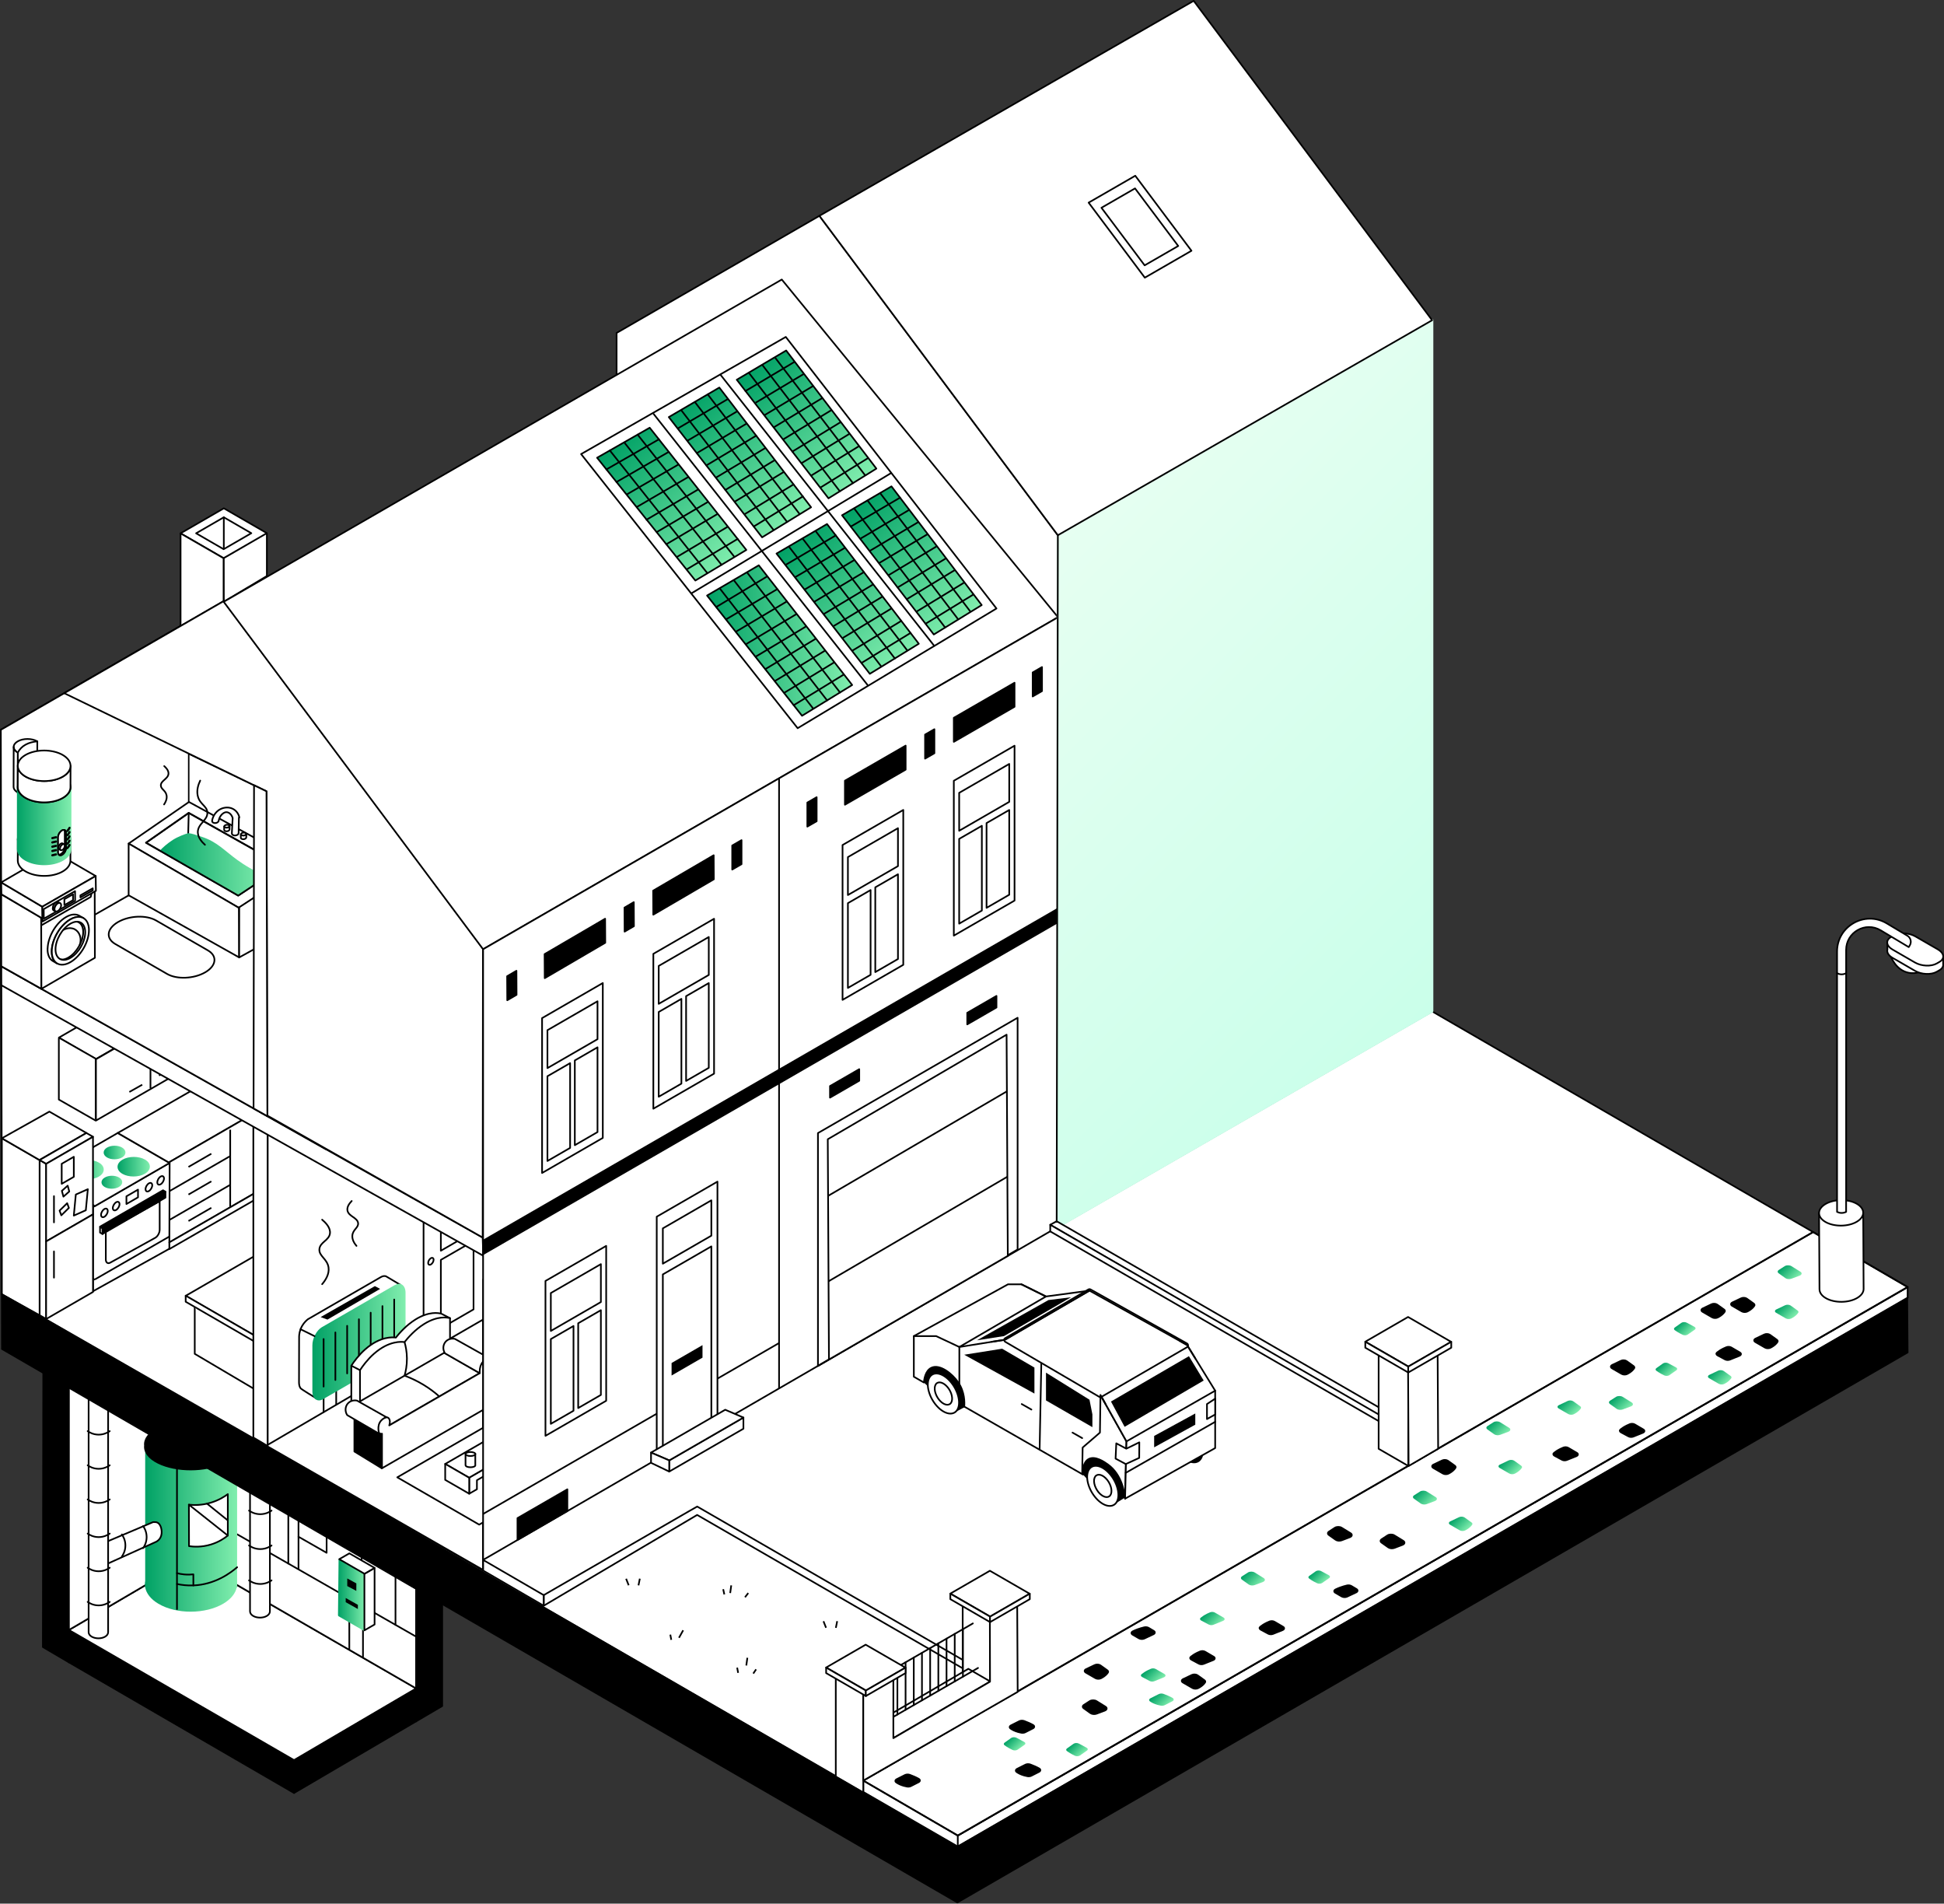 <?xml version="1.0" encoding="UTF-8"?>
<svg id="energies-XL" xmlns="http://www.w3.org/2000/svg" xmlns:xlink="http://www.w3.org/1999/xlink" viewBox="0 0 1171.82 1147.22">
  <rect x="0" y="0" width="1171.82" height="1147.22" fill="#333333" stroke="none"/>
  <defs>
    <style>
      .cls-1 {
        fill: url(#Dégradé_sans_nom_17-8);
      }

      .cls-1, .cls-2, .cls-3, .cls-4, .cls-5, .cls-6, .cls-7, .cls-8, .cls-9, .cls-10, .cls-11, .cls-12, .cls-13, .cls-14, .cls-15, .cls-16, .cls-17, .cls-18, .cls-19, .cls-20, .cls-21, .cls-22, .cls-23, .cls-24, .cls-25, .cls-26, .cls-27, .cls-28, .cls-29, .cls-30, .cls-31, .cls-32, .cls-33, .cls-34, .cls-35, .cls-36 {
        stroke-width: 0px;
      }

      .cls-2 {
        fill: url(#Dégradé_sans_nom_17-14);
      }

      .cls-3 {
        fill: url(#Dégradé_sans_nom_17-13);
      }

      .cls-4 {
        fill: url(#Dégradé_sans_nom_17-34);
      }

      .cls-5 {
        fill: url(#Dégradé_sans_nom_17-19);
      }

      .cls-6 {
        fill: url(#Dégradé_sans_nom_17-22);
      }

      .cls-37, .cls-38, .cls-39, .cls-40, .cls-41, .cls-42, .cls-43, .cls-44, .cls-45, .cls-29, .cls-46 {
        stroke: #000;
      }

      .cls-37, .cls-38, .cls-39, .cls-40, .cls-41, .cls-42, .cls-43, .cls-44, .cls-45, .cls-46 {
        stroke-linejoin: round;
      }

      .cls-37, .cls-43, .cls-44, .cls-45 {
        fill: #fff;
      }

      .cls-38, .cls-41, .cls-29 {
        fill: #000;
      }

      .cls-7 {
        fill: url(#Dégradé_sans_nom_17-24);
      }

      .cls-8 {
        fill: url(#Dégradé_sans_nom_17-25);
      }

      .cls-9 {
        fill: url(#Dégradé_sans_nom_17-21);
      }

      .cls-47 {
        isolation: isolate;
      }

      .cls-10 {
        fill: url(#Dégradé_sans_nom_17-12);
      }

      .cls-11 {
        fill: url(#Dégradé_sans_nom_17-6);
      }

      .cls-12 {
        fill: url(#Dégradé_sans_nom_17-4);
      }

      .cls-13 {
        fill: url(#Dégradé_sans_nom_17-27);
      }

      .cls-14 {
        fill: url(#Dégradé_sans_nom_17-18);
      }

      .cls-15 {
        fill: url(#Dégradé_sans_nom_17-20);
      }

      .cls-16 {
        fill: url(#Dégradé_sans_nom_17-23);
      }

      .cls-17 {
        fill: url(#Dégradé_sans_nom_17-15);
      }

      .cls-18 {
        fill: url(#Dégradé_sans_nom_17-16);
      }

      .cls-39, .cls-40, .cls-42, .cls-46 {
        fill: none;
      }

      .cls-19 {
        fill: url(#Dégradé_sans_nom_24);
      }

      .cls-20 {
        fill: url(#Dégradé_sans_nom_17-3);
      }

      .cls-40 {
        stroke-linecap: square;
      }

      .cls-21 {
        fill: url(#Dégradé_sans_nom_17-29);
      }

      .cls-22 {
        fill: url(#Dégradé_sans_nom_17-11);
      }

      .cls-48 {
        clip-path: url(#clippath);
      }

      .cls-23 {
        fill: url(#Dégradé_sans_nom_17);
      }

      .cls-24 {
        fill: url(#Dégradé_sans_nom_17-31);
      }

      .cls-25 {
        fill: url(#Dégradé_sans_nom_17-17);
      }

      .cls-26 {
        fill: url(#Dégradé_sans_nom_17-26);
      }

      .cls-41, .cls-42, .cls-44, .cls-45, .cls-46 {
        stroke-linecap: round;
      }

      .cls-43 {
        stroke-width: .89px;
      }

      .cls-27 {
        fill: url(#Dégradé_sans_nom_17-2);
      }

      .cls-44, .cls-46 {
        stroke-width: 1px;
      }

      .cls-28 {
        fill: url(#Dégradé_sans_nom_17-7);
      }

      .cls-29 {
        stroke-miterlimit: 10;
      }

      .cls-30 {
        fill: url(#Dégradé_sans_nom_17-9);
      }

      .cls-31 {
        fill: url(#Dégradé_sans_nom_17-5);
      }

      .cls-32 {
        fill: url(#Dégradé_sans_nom_17-28);
      }

      .cls-33 {
        fill: url(#Dégradé_sans_nom_17-33);
      }

      .cls-34 {
        fill: url(#Dégradé_sans_nom_17-10);
      }

      .cls-35 {
        fill: url(#Dégradé_sans_nom_17-32);
      }

      .cls-36 {
        fill: url(#Dégradé_sans_nom_17-30);
      }
    </style>
    <linearGradient id="Dégradé_sans_nom_17" data-name="Dégradé sans nom 17" x1="203.74" y1="961.04" x2="220.37" y2="961.04" gradientUnits="userSpaceOnUse">
      <stop offset="0" stop-color="#00a165"/>
      <stop offset="1" stop-color="#81eeae"/>
    </linearGradient>
    <linearGradient id="Dégradé_sans_nom_17-2" data-name="Dégradé sans nom 17" x1="87.34" y1="921.17" x2="142.94" y2="921.17" xlink:href="#Dégradé_sans_nom_17"/>
    <clipPath id="clippath">
      <polygon class="cls-42" points="520.37 1073.07 1092.93 742.5 1149.89 775.64 577.34 1106.2 520.37 1073.07"/>
    </clipPath>
    <linearGradient id="Dégradé_sans_nom_17-3" data-name="Dégradé sans nom 17" x1="497.78" y1="1098.44" x2="505.42" y2="1106.08" xlink:href="#Dégradé_sans_nom_17"/>
    <linearGradient id="Dégradé_sans_nom_17-4" data-name="Dégradé sans nom 17" x1="691.25" y1="1005.82" x2="699.06" y2="1013.63" xlink:href="#Dégradé_sans_nom_17"/>
    <linearGradient id="Dégradé_sans_nom_17-5" data-name="Dégradé sans nom 17" x1="726.87" y1="971.81" x2="734.68" y2="979.62" xlink:href="#Dégradé_sans_nom_17"/>
    <linearGradient id="Dégradé_sans_nom_17-6" data-name="Dégradé sans nom 17" x1="854.84" y1="898.65" x2="863.03" y2="906.84" xlink:href="#Dégradé_sans_nom_17"/>
    <linearGradient id="Dégradé_sans_nom_17-7" data-name="Dégradé sans nom 17" x1="751.15" y1="947.45" x2="759.34" y2="955.64" xlink:href="#Dégradé_sans_nom_17"/>
    <linearGradient id="Dégradé_sans_nom_17-8" data-name="Dégradé sans nom 17" x1="972.99" y1="841.61" x2="981.18" y2="849.8" xlink:href="#Dégradé_sans_nom_17"/>
    <linearGradient id="Dégradé_sans_nom_17-9" data-name="Dégradé sans nom 17" x1="1032.78" y1="826" x2="1040.58" y2="833.8" xlink:href="#Dégradé_sans_nom_17"/>
    <linearGradient id="Dégradé_sans_nom_17-10" data-name="Dégradé sans nom 17" x1="645.84" y1="1051" x2="652.54" y2="1057.7" xlink:href="#Dégradé_sans_nom_17"/>
    <linearGradient id="Dégradé_sans_nom_17-11" data-name="Dégradé sans nom 17" x1="608.24" y1="1047.52" x2="614.93" y2="1054.21" xlink:href="#Dégradé_sans_nom_17"/>
    <linearGradient id="Dégradé_sans_nom_17-12" data-name="Dégradé sans nom 17" x1="876.61" y1="914.29" x2="884.41" y2="922.09" xlink:href="#Dégradé_sans_nom_17"/>
    <linearGradient id="Dégradé_sans_nom_17-13" data-name="Dégradé sans nom 17" x1="1074.69" y1="762.84" x2="1082.89" y2="771.03" xlink:href="#Dégradé_sans_nom_17"/>
    <linearGradient id="Dégradé_sans_nom_17-14" data-name="Dégradé sans nom 17" x1="1073.16" y1="786.57" x2="1080.96" y2="794.37" xlink:href="#Dégradé_sans_nom_17"/>
    <linearGradient id="Dégradé_sans_nom_17-15" data-name="Dégradé sans nom 17" x1="899.1" y1="856.9" x2="907.29" y2="865.09" xlink:href="#Dégradé_sans_nom_17"/>
    <linearGradient id="Dégradé_sans_nom_17-16" data-name="Dégradé sans nom 17" x1="942.1" y1="844.25" x2="949.89" y2="852.05" xlink:href="#Dégradé_sans_nom_17"/>
    <linearGradient id="Dégradé_sans_nom_17-17" data-name="Dégradé sans nom 17" x1="906.52" y1="880.08" x2="914.32" y2="887.88" xlink:href="#Dégradé_sans_nom_17"/>
    <linearGradient id="Dégradé_sans_nom_17-18" data-name="Dégradé sans nom 17" x1="791.85" y1="947.04" x2="798.55" y2="953.74" xlink:href="#Dégradé_sans_nom_17"/>
    <linearGradient id="Dégradé_sans_nom_17-19" data-name="Dégradé sans nom 17" x1="1001.14" y1="821.81" x2="1007.84" y2="828.5" xlink:href="#Dégradé_sans_nom_17"/>
    <linearGradient id="Dégradé_sans_nom_17-20" data-name="Dégradé sans nom 17" x1="1012.22" y1="797.34" x2="1018.92" y2="804.03" xlink:href="#Dégradé_sans_nom_17"/>
    <linearGradient id="Dégradé_sans_nom_17-21" data-name="Dégradé sans nom 17" x1="696.27" y1="1020.57" x2="703.91" y2="1028.2" xlink:href="#Dégradé_sans_nom_17"/>
    <linearGradient id="Dégradé_sans_nom_17-22" data-name="Dégradé sans nom 17" x1="43.33" y1="704.89" x2="62.54" y2="704.89" xlink:href="#Dégradé_sans_nom_17"/>
    <linearGradient id="Dégradé_sans_nom_17-23" data-name="Dégradé sans nom 17" x1="70.85" y1="703.11" x2="90.34" y2="703.11" xlink:href="#Dégradé_sans_nom_17"/>
    <linearGradient id="Dégradé_sans_nom_17-24" data-name="Dégradé sans nom 17" x1="61.18" y1="712.48" x2="73.69" y2="712.48" xlink:href="#Dégradé_sans_nom_17"/>
    <linearGradient id="Dégradé_sans_nom_17-25" data-name="Dégradé sans nom 17" x1="62.49" y1="694.56" x2="75.63" y2="694.56" xlink:href="#Dégradé_sans_nom_17"/>
    <linearGradient id="Dégradé_sans_nom_17-26" data-name="Dégradé sans nom 17" x1="188.3" y1="808.82" x2="244.46" y2="808.82" xlink:href="#Dégradé_sans_nom_17"/>
    <linearGradient id="Dégradé_sans_nom_17-27" data-name="Dégradé sans nom 17" x1="239.97" y1="520.92" x2="304.71" y2="520.92" gradientTransform="translate(-143.6)" xlink:href="#Dégradé_sans_nom_17"/>
    <linearGradient id="Dégradé_sans_nom_17-28" data-name="Dégradé sans nom 17" x1="368.68" y1="267.09" x2="441.45" y2="339.86" xlink:href="#Dégradé_sans_nom_17"/>
    <linearGradient id="Dégradé_sans_nom_17-29" data-name="Dégradé sans nom 17" x1="515.23" y1="302.86" x2="584.39" y2="372.02" xlink:href="#Dégradé_sans_nom_17"/>
    <linearGradient id="Dégradé_sans_nom_17-30" data-name="Dégradé sans nom 17" x1="476.08" y1="325.6" x2="546.14" y2="395.65" xlink:href="#Dégradé_sans_nom_17"/>
    <linearGradient id="Dégradé_sans_nom_17-31" data-name="Dégradé sans nom 17" x1="450.43" y1="195.93" x2="519.59" y2="265.09" gradientTransform="translate(1.5 28.22) rotate(-.38) skewX(-.38)" xlink:href="#Dégradé_sans_nom_17"/>
    <linearGradient id="Dégradé_sans_nom_17-32" data-name="Dégradé sans nom 17" x1="411.15" y1="243.35" x2="481.21" y2="313.41" xlink:href="#Dégradé_sans_nom_17"/>
    <linearGradient id="Dégradé_sans_nom_17-33" data-name="Dégradé sans nom 17" x1="426.15" y1="386.16" x2="513.68" y2="386.16" xlink:href="#Dégradé_sans_nom_17"/>
    <linearGradient id="Dégradé_sans_nom_24" data-name="Dégradé sans nom 24" x1="621.78" y1="337.43" x2="879.06" y2="594.71" gradientUnits="userSpaceOnUse">
      <stop offset="0" stop-color="#e6fff1"/>
      <stop offset="1" stop-color="#caffea"/>
    </linearGradient>
    <linearGradient id="Dégradé_sans_nom_17-34" data-name="Dégradé sans nom 17" x1="10.16" y1="497.59" x2="43.04" y2="497.59" xlink:href="#Dégradé_sans_nom_17"/>
  </defs>
  <g>
    <g>
      <polygon class="cls-37" points="291.12 946.08 291.12 571.68 134.78 362.29 .5 439.82 1.19 779.95 291.12 946.08"/>
      <polygon class="cls-41" points="177.24 1080.54 41.55 1001.81 41.55 982.37 177.24 1060.72 177.24 1080.54"/>
      <polygon class="cls-45" points="250.84 1037.36 115.14 959.01 115.14 939.19 250.84 1017.53 250.84 1037.36"/>
      <polygon class="cls-41" points="177.24 1080.54 250.84 1037.36 250.84 1017.53 177.24 1060.72 177.24 1080.54"/>
      <polygon class="cls-45" points="41.55 982.31 177.24 1060.72 250.84 1017.53 115.14 939.19 41.55 982.31"/>
      <polygon class="cls-45" points="115.14 939.19 115.14 867.87 250.84 943.18 250.84 1017.53 115.14 939.19"/>
      <polyline class="cls-41" points="266.55 935.91 266.55 1028.14 250.84 1037.36 250.84 926.12"/>
      <polyline class="cls-41" points="26.12 800.45 25.84 992.59 41.55 1001.81 41.55 811.47"/>
      <polygon class="cls-45" points="41.55 982.31 41.55 808.08 115.14 867.87 115.14 939.19 41.55 982.31"/>
      <line class="cls-45" x1="142.93" y1="924.63" x2="250.84" y2="986.34"/>
      <line class="cls-45" x1="218.8" y1="973.09" x2="218.8" y2="998.49"/>
      <line class="cls-45" x1="210.56" y1="968.41" x2="210.56" y2="993.82"/>
      <g>
        <path class="cls-23" d="M220.01,947.87l-14.84-8.58c-.22-.13-.49-.13-.71,0-.22.13-.36.36-.36.62l-.36,33.51c0,.25.14.49.36.62l15.2,8.78c.11.06.23.1.36.1s.25-.03.36-.1c.22-.13.36-.36.36-.62v-33.7c0-.25-.14-.49-.36-.62Z"/>
        <polygon class="cls-45" points="219.66 982.53 225.79 979 225.79 944.94 219.66 948.48 219.66 982.53"/>
        <polygon class="cls-45" points="204.49 939.65 210.59 936.13 225.79 944.9 219.69 948.42 204.49 939.65"/>
      </g>
      <line class="cls-45" x1="173.79" y1="942.27" x2="173.79" y2="900.7"/>
      <line class="cls-45" x1="179.93" y1="945.42" x2="179.93" y2="903.84"/>
      <line class="cls-45" x1="218.02" y1="939.71" x2="218.02" y2="926.12"/>
      <line class="cls-45" x1="238.4" y1="979.22" x2="238.4" y2="936.75"/>
      <polyline class="cls-42" points="179.93 926.12 196.88 935.79 196.88 913.68"/>
      <g>
        <path class="cls-37" d="M162.15,826.77l-10.57-2.41c-.21-.05-.43,0-.6.14-.17.13-.27.34-.27.56v146.04c.01,1.07.69,2.05,1.91,2.76,1.15.67,2.63,1,4.11,1s2.93-.33,4.07-.99c1.23-.71,1.9-1.7,1.89-2.78v-143.62c0-.33-.23-.62-.55-.69Z"/>
        <path class="cls-42" d="M150.1,952.42c.83.59,3.27,2.16,6.77,2.17,3.53,0,5.99-1.58,6.82-2.17"/>
        <path class="cls-42" d="M150.1,931.39c.83.59,3.27,2.16,6.77,2.17,3.53,0,5.99-1.58,6.82-2.17"/>
        <path class="cls-42" d="M150.1,910.36c.83.59,3.27,2.16,6.77,2.17,3.53,0,5.99-1.58,6.82-2.17"/>
        <path class="cls-42" d="M150.1,889.33c.83.59,3.27,2.16,6.77,2.17,3.53,0,5.99-1.58,6.82-2.17"/>
        <path class="cls-42" d="M150.1,868.3c.83.59,3.27,2.16,6.77,2.17,3.53,0,5.99-1.58,6.82-2.17"/>
        <path class="cls-42" d="M150.1,847.27c.83.59,3.27,2.16,6.77,2.17,3.53,0,5.99-1.58,6.82-2.17"/>
      </g>
      <g>
        <path class="cls-27" d="M87.52,956.66c-.25-1.27-.25-2.56,0-3.83v-81.74h55.42v83.49s0,.03,0,.05v2.12h-.27c-.78,3.52-3.41,6.92-7.94,9.63-10.9,6.51-28.51,6.54-39.33.07-4.55-2.72-7.15-6.15-7.86-9.7h-.02v-.08Z"/>
        <path class="cls-41" d="M95.52,860.61c10.9-5.38,28.51-5.41,39.33-.06,5.44,2.68,8.13,6.21,8.08,9.74,0,.23-.05.46-.08.69.44,3.79-2.25,7.66-8.13,10.56-10.9,5.38-28.51,5.41-39.33.06-5.79-2.86-8.44-6.68-8.01-10.43-.44-3.79,2.25-7.66,8.13-10.56Z"/>
        <line class="cls-45" x1="106.68" y1="866.14" x2="106.68" y2="969.74"/>
        <path class="cls-45" d="M104.21,868.18s0-.03,0-.04v-21.57s21.86-.04,21.86-.04v21.57s0,.03,0,.04v.04h0c-.04,1.59-1.11,3.19-3.22,4.41-4.28,2.47-11.2,2.49-15.46.03-2.12-1.22-3.17-2.83-3.18-4.43h0Z"/>
        <path class="cls-45" d="M107.39,851.05c4.26,2.46,11.18,2.44,15.46-.03,4.28-2.47,4.3-6.47.05-8.93-4.26-2.46-11.18-2.44-15.46.03-4.28,2.47-4.3,6.47-.05,8.93Z"/>
        <path class="cls-44" d="M137.32,900.45c-2.15,1.59-5.57,3.73-10.18,5.12-5.58,1.69-10.39,1.54-13.27,1.23.02,8.33.04,16.65.07,24.98,2.65.39,7.43.73,13.02-.93,4.89-1.46,8.37-3.84,10.36-5.46v-24.95Z"/>
        <path class="cls-42" d="M142.94,944.49c-3.85,3.33-13.23,10.45-26.39,10.97-3.73.15-7.07-.26-9.88-.87"/>
        <path class="cls-42" d="M116.55,955.46v-6.68c-1.55.17-3.46.25-5.63.04-1.61-.16-3.04-.44-4.25-.76"/>
        <line class="cls-45" x1="137.32" y1="916.27" x2="124.81" y2="906.18"/>
        <line class="cls-45" x1="137.32" y1="925.39" x2="113.87" y2="906.8"/>
      </g>
      <g>
        <path class="cls-37" d="M96.31,918.91c-.72-1.09-1.73-1.67-2.83-1.6-.11,0-.22,0-.34-.01-.42-.03-1-.07-1.47.26l-34.91,14.75c-.26.11-.43.36-.44.64l-.18,12.22c0,.24.12.47.32.61.12.08.25.12.39.12.1,0,.2-.02.29-.06l37.05-16.73c1.3-.71,3.45-2.47,3.24-6.25-.09-1.59-.48-2.96-1.13-3.94Z"/>
        <path class="cls-37" d="M64.63,822.97l-10.34-2.36c-.21-.05-.43,0-.6.14-.17.13-.27.34-.27.56v162.34c.01,1.06.68,2.02,1.88,2.71,1.13.65,2.58.98,4.03.98s2.87-.32,3.99-.97c1.21-.7,1.87-1.67,1.86-2.73v-159.98c0-.33-.23-.62-.55-.69Z"/>
        <path class="cls-42" d="M52.84,965.38c.81.58,3.2,2.12,6.63,2.12,3.45,0,5.86-1.55,6.67-2.12"/>
        <path class="cls-42" d="M52.84,944.8c.81.58,3.2,2.12,6.63,2.12,3.45,0,5.86-1.55,6.67-2.12"/>
        <path class="cls-42" d="M52.84,924.22c.81.58,3.2,2.12,6.63,2.12,3.45,0,5.86-1.55,6.67-2.12"/>
        <path class="cls-42" d="M86.27,919.69c.58.81,2.12,3.2,2.12,6.63,0,3.45-1.55,5.86-2.12,6.67"/>
        <path class="cls-42" d="M73.47,924.74c.58.81,2.12,3.2,2.12,6.63,0,3.45-1.55,5.86-2.12,6.67"/>
        <path class="cls-42" d="M52.84,903.64c.81.58,3.2,2.12,6.63,2.12,3.45,0,5.86-1.55,6.67-2.12"/>
        <path class="cls-42" d="M52.84,883.06c.81.58,3.2,2.12,6.63,2.12,3.45,0,5.86-1.55,6.67-2.12"/>
        <path class="cls-42" d="M52.84,862.47c.81.58,3.2,2.12,6.63,2.12,3.45,0,5.86-1.55,6.67-2.12"/>
      </g>
      <polyline class="cls-45" points="1.12 780.01 577.58 1112.97 1149.89 782.03 1092.93 742.5 863.26 609.51"/>
      <polygon class="cls-29" points="209.31 951.26 209.31 955.84 214.77 958.75 214.8 954.23 209.31 951.26"/>
      <polygon class="cls-29" points="208.38 963.03 208.38 965.56 215.71 969.66 215.73 967.16 208.38 963.03"/>
      <polygon class="cls-37" points="291.2 946.47 291.2 572.06 134.85 362.67 1.86 439.46 1.19 779.95 291.2 946.47"/>
      <polyline class="cls-37" points="637.76 739.33 637.66 322.56 493.94 130.07 371.68 200.66 371.68 225.94"/>
      <line class="cls-37" x1="863.26" y1="192.99" x2="637.66" y2="322.56"/>
      <line class="cls-37" x1="863.26" y1="609.51" x2="637.76" y2="739.33"/>
      <polyline class="cls-37" points="327.74 967.69 420.23 912.98 605.51 1019.97 609.89 1017.41 420.27 907.92 415.82 910.44 327.74 961.3"/>
      <line class="cls-37" x1="291.37" y1="771.13" x2="291.37" y2="905.76"/>
      <line class="cls-37" x1="926.61" y1="848.17" x2="925.9" y2="853.31"/>
      <line class="cls-37" x1="921.22" y1="850.74" x2="921.98" y2="854.22"/>
      <line class="cls-37" x1="937.96" y1="853.28" x2="935.79" y2="856.1"/>
      <polygon class="cls-37" points="327.74 961.3 327.74 967.69 291.2 946.47 291.2 940.08 327.74 961.3"/>
      <polygon class="cls-37" points="1149.89 782.03 577.34 1112.75 577.34 1106.2 1149.89 775.64 1149.89 782.03"/>
      <line class="cls-37" x1="520.37" y1="1073.07" x2="520.37" y2="1079.52"/>
      <polyline class="cls-45" points="160.86 321.31 134.77 336.37 108.85 321.41 134.93 306.34 160.86 321.31 134.77 336.42 134.85 362.67 160.86 347.14 160.86 321.36"/>
      <polygon class="cls-37" points="134.91 311.75 118.21 321.39 134.8 330.97 151.49 321.33 134.91 311.75"/>
      <polyline class="cls-45" points="108.85 376.82 108.85 321.45 134.77 336.42 134.77 362.29"/>
      <line class="cls-45" x1="134.91" y1="311.75" x2="134.91" y2="330.06"/>
      <polygon class="cls-45" points="520.37 1073.07 1092.93 742.5 1149.89 775.64 577.34 1106.2 520.37 1073.07"/>
      <g>
        <g class="cls-48">
          <path class="cls-20" d="M508.18,1103.17c1.06-.54,1.1-1.49.08-2.06-.75-.42-1.59-.85-2.54-1.27-.98-.44-1.94-.82-2.84-1.14-.91-.32-2.08-.27-2.88.13-1.66.84-3.32,1.68-4.98,2.51-.99.5-1.11,1.37-.26,1.95,1.01.7,2.47,1.48,4.49,2.05.69.2,1.37.34,2,.46.81.14,1.68.03,2.31-.29,1.54-.78,3.08-1.57,4.62-2.35Z"/>
          <path class="cls-41" d="M666.36,1028.54c-1.8-1.12-3.61-2.24-5.41-3.36-1.1-.68-2.96-.68-4.03,0-1.19.76-2.38,1.53-3.56,2.29-.89.57-.92,1.43-.08,2.04,1.35.97,2.71,1.94,4.06,2.91.89.63,2.45.78,3.62.35,1.64-.61,3.28-1.23,4.92-1.84,1.41-.53,1.64-1.67.48-2.39Z"/>
          <path class="cls-41" d="M682.74,985.14l3.84,2.22c.88.51,2.27.55,3.23.1l5.43-2.56c1.09-.51,1.18-1.46.2-2.04l-3.07-1.83c-.69-.41-1.73-.54-2.64-.33-1.24.29-2.64.69-4.11,1.23-1.04.39-1.96.78-2.75,1.17-1.07.52-1.12,1.46-.12,2.04Z"/>
          <path class="cls-41" d="M804.95,959.91l3.84,2.22c.88.51,2.27.55,3.23.1l5.43-2.56c1.09-.51,1.18-1.46.2-2.04l-3.07-1.83c-.69-.41-1.73-.54-2.64-.33-1.24.29-2.64.69-4.11,1.23-1.04.39-1.96.78-2.75,1.17-1.07.52-1.12,1.46-.12,2.04Z"/>
          <path class="cls-12" d="M693.02,1013.07c-1.52-.8-3.03-1.61-4.55-2.41-.85-.45-.98-1.19-.33-1.73.94-.77,2.19-1.62,3.83-2.44.62-.31,1.24-.58,1.83-.82.9-.36,2.11-.29,2.89.16l5.2,3c1,.58.86,1.53-.28,2-1.92.78-3.83,1.56-5.75,2.34-.87.36-2.06.31-2.85-.11Z"/>
          <path class="cls-41" d="M722.67,1002.62c-1.51-.81-3.02-1.62-4.53-2.43-.84-.45-.98-1.19-.32-1.73.94-.76,2.19-1.61,3.85-2.42.62-.3,1.24-.57,1.84-.81.9-.35,2.12-.28,2.89.18l5.18,3.03c1,.58.86,1.53-.29,2-1.92.77-3.84,1.54-5.76,2.31-.87.35-2.06.3-2.85-.12Z"/>
          <path class="cls-41" d="M764.49,984.56c-1.51-.81-3.02-1.62-4.53-2.43-.84-.45-.98-1.19-.32-1.73.94-.76,2.19-1.61,3.85-2.42.62-.3,1.24-.57,1.84-.81.9-.35,2.12-.28,2.89.18l5.18,3.03c1,.58.86,1.53-.29,2-1.92.77-3.84,1.54-5.76,2.31-.87.35-2.06.3-2.85-.12Z"/>
          <path class="cls-31" d="M728.65,979.06c-1.52-.8-3.03-1.61-4.55-2.41-.85-.45-.98-1.19-.33-1.73.94-.77,2.19-1.62,3.83-2.44.62-.31,1.24-.58,1.83-.82.9-.36,2.11-.29,2.89.16l5.2,3c1,.58.86,1.53-.28,2-1.92.78-3.83,1.56-5.75,2.34-.87.36-2.06.31-2.85-.11Z"/>
          <path class="cls-41" d="M660.36,1011.36l-5.85-3.38c-1-.58-.93-1.53.16-2.05l5.26-2.5c1.03-.49,2.55-.39,3.39.21l4.14,2.97c.53.38.69.9.39,1.35-.18.27-.4.55-.65.84-1.02,1.15-2.34,2-3.55,2.61-.95.48-2.39.46-3.29-.06Z"/>
          <path class="cls-11" d="M865.41,902.22c-1.8-1.12-3.61-2.24-5.41-3.36-1.1-.68-2.96-.68-4.03,0-1.19.76-2.38,1.53-3.56,2.29-.89.57-.92,1.43-.08,2.04,1.35.97,2.71,1.94,4.06,2.91.89.63,2.45.78,3.62.35,1.64-.61,3.28-1.23,4.92-1.84,1.41-.53,1.64-1.67.48-2.39Z"/>
          <path class="cls-28" d="M761.72,951.01c-1.8-1.12-3.61-2.24-5.41-3.36-1.1-.68-2.96-.68-4.03,0-1.19.76-2.38,1.53-3.56,2.29-.89.57-.92,1.43-.08,2.04,1.35.97,2.71,1.94,4.06,2.91.89.63,2.45.78,3.62.35,1.64-.61,3.28-1.23,4.92-1.84,1.41-.53,1.64-1.67.48-2.39Z"/>
          <path class="cls-41" d="M941.58,879.75c-1.51-.81-3.02-1.62-4.53-2.43-.84-.45-.98-1.19-.32-1.73.94-.76,2.19-1.61,3.85-2.42.62-.3,1.24-.57,1.84-.81.9-.35,2.12-.28,2.89.18l5.18,3.03c1,.58.86,1.53-.29,2-1.92.77-3.84,1.54-5.76,2.31-.87.35-2.06.3-2.85-.12Z"/>
          <path class="cls-41" d="M981.66,865.64c-1.51-.81-3.02-1.62-4.53-2.43-.84-.45-.98-1.19-.32-1.73.94-.76,2.19-1.61,3.85-2.42.62-.3,1.24-.57,1.84-.81.9-.35,2.12-.28,2.89.18l5.18,3.03c1,.58.86,1.53-.29,2-1.92.77-3.84,1.54-5.76,2.31-.87.35-2.06.3-2.85-.12Z"/>
          <path class="cls-41" d="M869.82,888.05l-5.85-3.38c-1-.58-.93-1.53.16-2.05l5.26-2.5c1.03-.49,2.55-.39,3.39.21l4.14,2.97c.53.38.69.9.39,1.35-.18.27-.4.55-.65.84-1.02,1.15-2.34,2-3.55,2.61-.95.48-2.39.46-3.29-.06Z"/>
          <path class="cls-41" d="M718.9,1017.33l-5.85-3.38c-1-.58-.93-1.53.16-2.05l5.26-2.5c1.03-.49,2.55-.39,3.39.21l4.14,2.97c.53.38.69.9.39,1.35-.18.27-.4.55-.65.84-1.02,1.15-2.34,2-3.55,2.61-.95.48-2.39.46-3.29-.06Z"/>
          <path class="cls-41" d="M1049.99,790.34l-5.85-3.38c-1-.58-.93-1.53.16-2.05l5.26-2.5c1.03-.49,2.55-.39,3.39.21l4.14,2.97c.53.38.69.9.39,1.35-.18.27-.4.55-.65.84-1.02,1.15-2.34,2-3.55,2.61-.95.48-2.39.46-3.29-.06Z"/>
          <path class="cls-41" d="M1032.13,793.93l-5.85-3.38c-1-.58-.93-1.53.16-2.05l5.26-2.5c1.03-.49,2.55-.39,3.39.21l4.14,2.97c.53.38.69.9.39,1.35-.18.27-.4.55-.65.84-1.02,1.15-2.34,2-3.55,2.61-.95.48-2.39.46-3.29-.06Z"/>
          <path class="cls-1" d="M983.56,845.18c-1.8-1.12-3.61-2.24-5.41-3.36-1.1-.68-2.96-.68-4.03,0-1.19.76-2.38,1.53-3.56,2.29-.89.57-.92,1.43-.08,2.04,1.35.97,2.71,1.94,4.06,2.91.89.63,2.45.78,3.62.35,1.64-.61,3.28-1.23,4.92-1.84,1.41-.53,1.64-1.67.48-2.39Z"/>
          <path class="cls-41" d="M1039.86,819.26c-1.51-.81-3.02-1.62-4.53-2.43-.84-.45-.98-1.19-.32-1.73.94-.76,2.19-1.61,3.85-2.42.62-.3,1.24-.57,1.84-.81.9-.35,2.12-.28,2.89.18l5.18,3.03c1,.58.86,1.53-.29,2-1.92.77-3.84,1.54-5.76,2.31-.87.35-2.06.3-2.85-.12Z"/>
          <path class="cls-41" d="M977.56,828l-5.85-3.38c-1-.58-.93-1.53.16-2.05l5.26-2.5c1.03-.49,2.55-.39,3.39.21l4.14,2.97c.53.38.69.9.39,1.35-.18.27-.4.55-.65.84-1.02,1.15-2.34,2-3.55,2.61-.95.48-2.39.46-3.29-.06Z"/>
          <path class="cls-41" d="M1063.95,812.15l-5.85-3.38c-1-.58-.93-1.53.16-2.05l5.26-2.5c1.03-.49,2.55-.39,3.39.21l4.14,2.97c.53.38.69.9.39,1.35-.18.27-.4.55-.65.84-1.02,1.15-2.34,2-3.55,2.61-.95.48-2.39.46-3.29-.06Z"/>
          <path class="cls-30" d="M1036.1,833.97l-5.85-3.38c-1-.58-.93-1.53.16-2.05l5.26-2.5c1.03-.49,2.55-.39,3.39.21l4.14,2.97c.53.38.69.9.39,1.35-.18.27-.4.55-.65.84-1.02,1.15-2.34,2-3.55,2.61-.95.48-2.39.46-3.29-.06Z"/>
          <path class="cls-34" d="M651.03,1057.92c-.77.54-2.14.62-3.08.18-.64-.3-1.3-.63-1.97-1-1.1-.61-2.03-1.22-2.82-1.79-.65-.47-.64-1.13,0-1.6,1.31-.94,2.63-1.87,3.94-2.81.8-.57,2.28-.63,3.22-.13,1.55.83,3.1,1.66,4.65,2.49.86.46.95,1.23.21,1.75-1.39.97-2.77,1.94-4.16,2.91Z"/>
          <path class="cls-22" d="M613.43,1054.43c-.77.54-2.14.62-3.08.18-.64-.3-1.3-.63-1.97-1-1.1-.61-2.03-1.22-2.82-1.79-.65-.47-.64-1.13,0-1.6,1.31-.94,2.63-1.87,3.94-2.81.8-.57,2.28-.63,3.22-.13,1.55.83,3.1,1.66,4.65,2.49.86.46.95,1.23.21,1.75-1.39.97-2.77,1.94-4.16,2.91Z"/>
          <path class="cls-41" d="M814.12,924.01c-1.81-1.11-3.62-2.22-5.43-3.33-1.1-.68-2.97-.66-4.03.03-1.18.77-2.37,1.54-3.55,2.31-.88.58-.91,1.44-.07,2.04,1.36.96,2.72,1.93,4.08,2.89.89.63,2.46.77,3.62.33,1.64-.62,3.27-1.25,4.91-1.87,1.41-.54,1.63-1.68.47-2.39Z"/>
          <path class="cls-41" d="M845.87,928.6c-1.81-1.11-3.62-2.22-5.43-3.33-1.1-.68-2.97-.66-4.03.03-1.18.77-2.37,1.54-3.55,2.31-.88.58-.91,1.44-.07,2.04,1.36.96,2.72,1.93,4.08,2.89.89.63,2.46.77,3.62.33,1.64-.62,3.27-1.25,4.91-1.87,1.41-.54,1.63-1.68.47-2.39Z"/>
          <path class="cls-10" d="M879.93,922.26l-5.85-3.38c-1-.58-.93-1.53.16-2.05l5.26-2.5c1.03-.49,2.55-.39,3.39.21l4.14,2.97c.53.38.69.9.39,1.35-.18.27-.4.55-.65.84-1.02,1.15-2.34,2-3.55,2.61-.95.48-2.39.46-3.29-.06Z"/>
          <path class="cls-3" d="M1085.26,766.4c-1.8-1.12-3.61-2.24-5.41-3.36-1.1-.68-2.96-.68-4.03,0-1.19.76-2.38,1.53-3.56,2.29-.89.57-.92,1.43-.08,2.04,1.35.97,2.71,1.94,4.06,2.91.89.63,2.45.78,3.62.35,1.64-.61,3.28-1.23,4.92-1.84,1.41-.53,1.64-1.67.48-2.39Z"/>
          <path class="cls-2" d="M1076.48,794.54l-5.85-3.38c-1-.58-.93-1.53.16-2.05l5.26-2.5c1.03-.49,2.55-.39,3.39.21l4.14,2.97c.53.38.69.9.39,1.35-.18.27-.4.55-.65.84-1.02,1.15-2.34,2-3.55,2.61-.95.48-2.39.46-3.29-.06Z"/>
          <path class="cls-17" d="M909.67,860.47c-1.8-1.12-3.61-2.24-5.41-3.36-1.1-.68-2.96-.68-4.03,0-1.19.76-2.38,1.53-3.56,2.29-.89.57-.92,1.43-.08,2.04,1.35.97,2.71,1.94,4.06,2.91.89.63,2.45.78,3.62.35,1.64-.61,3.28-1.23,4.92-1.84,1.41-.53,1.64-1.67.48-2.39Z"/>
          <path class="cls-18" d="M945.41,852.22l-5.85-3.38c-1-.58-.93-1.53.16-2.05l5.26-2.5c1.03-.49,2.55-.39,3.39.21l4.14,2.97c.53.38.69.9.39,1.35-.18.27-.4.55-.65.84-1.02,1.15-2.34,2-3.55,2.61-.95.48-2.39.46-3.29-.06Z"/>
          <path class="cls-25" d="M909.84,888.05l-5.85-3.38c-1-.58-.93-1.53.16-2.05l5.26-2.5c1.03-.49,2.55-.39,3.39.21l4.14,2.97c.53.38.69.9.39,1.35-.18.27-.4.55-.65.84-1.02,1.15-2.34,2-3.55,2.61-.95.48-2.39.46-3.29-.06Z"/>
          <path class="cls-14" d="M797.04,953.96c-.77.54-2.14.62-3.08.18-.64-.3-1.3-.63-1.97-1-1.1-.61-2.03-1.22-2.82-1.79-.65-.47-.64-1.13,0-1.6,1.31-.94,2.63-1.87,3.94-2.81.8-.57,2.28-.63,3.22-.13,1.55.83,3.1,1.66,4.65,2.49.86.46.95,1.23.21,1.75-1.39.97-2.77,1.94-4.16,2.91Z"/>
          <path class="cls-5" d="M1006.33,828.72c-.77.54-2.14.62-3.08.18-.64-.3-1.3-.63-1.97-1-1.1-.61-2.03-1.22-2.82-1.79-.65-.47-.64-1.13,0-1.6,1.31-.94,2.63-1.87,3.94-2.81.8-.57,2.28-.63,3.22-.13,1.55.83,3.1,1.66,4.65,2.49.86.46.95,1.23.21,1.75-1.39.97-2.77,1.94-4.16,2.91Z"/>
          <path class="cls-15" d="M1017.41,804.25c-.77.54-2.14.62-3.08.18-.64-.3-1.3-.63-1.97-1-1.1-.61-2.03-1.22-2.82-1.79-.65-.47-.64-1.13,0-1.6,1.31-.94,2.63-1.87,3.94-2.81.8-.57,2.28-.63,3.22-.13,1.55.83,3.1,1.66,4.65,2.49.86.46.95,1.23.21,1.75-1.39.97-2.77,1.94-4.16,2.91Z"/>
          <path class="cls-9" d="M706.67,1025.29c1.06-.54,1.1-1.49.08-2.06-.75-.42-1.59-.85-2.54-1.27-.98-.44-1.94-.82-2.84-1.14-.91-.32-2.08-.27-2.88.13-1.66.84-3.32,1.68-4.98,2.51-.99.5-1.11,1.37-.26,1.95,1.01.7,2.47,1.48,4.49,2.05.69.2,1.37.34,2,.46.81.14,1.68.03,2.31-.29,1.54-.78,3.08-1.57,4.62-2.35Z"/>
          <path class="cls-41" d="M626.3,1067.82c1.06-.54,1.1-1.49.08-2.06-.75-.42-1.59-.85-2.54-1.27-.98-.44-1.94-.82-2.84-1.14-.91-.32-2.08-.27-2.88.13-1.66.84-3.32,1.68-4.98,2.51-.99.5-1.11,1.37-.26,1.95,1.01.7,2.47,1.48,4.49,2.05.69.2,1.37.34,2,.46.81.14,1.68.03,2.31-.29,1.54-.78,3.08-1.57,4.62-2.35Z"/>
          <path class="cls-41" d="M622.61,1041.62c1.06-.54,1.1-1.49.08-2.06-.75-.42-1.59-.85-2.54-1.27-.98-.44-1.94-.82-2.84-1.14-.91-.32-2.08-.27-2.88.13-1.66.84-3.32,1.68-4.98,2.51-.99.5-1.11,1.37-.26,1.95,1.01.7,2.47,1.48,4.49,2.05.69.2,1.37.34,2,.46.81.14,1.68.03,2.31-.29,1.54-.78,3.08-1.57,4.62-2.35Z"/>
          <path class="cls-41" d="M553.69,1074.06c1.06-.54,1.1-1.49.08-2.06-.75-.42-1.59-.85-2.54-1.27-.98-.44-1.94-.82-2.84-1.14s-2.08-.27-2.88.13c-1.66.84-3.32,1.68-4.98,2.51-.99.5-1.11,1.37-.26,1.95,1.01.7,2.47,1.48,4.49,2.05.69.2,1.37.34,2,.46.81.14,1.68.03,2.31-.29,1.54-.78,3.08-1.57,4.62-2.35Z"/>
        </g>
        <polygon class="cls-42" points="520.37 1073.07 1092.93 742.5 1149.89 775.64 577.34 1106.2 520.37 1073.07"/>
      </g>
      <g>
        <path class="cls-45" d="M1096.76,776.94h0s-.25-45.92-.25-45.92l26.6-.14.25,45.89v.02s0,.01,0,.01h0c-.01,1.96-1.31,3.92-3.89,5.43-5.19,3.04-13.62,3.1-18.81.14-2.61-1.49-3.9-3.45-3.89-5.43Z"/>
        <path class="cls-45" d="M1119.22,725.44c-5.19-2.96-13.62-2.9-18.81.14-5.19,3.04-5.19,7.9,0,10.86,5.19,2.96,13.62,2.9,18.81-.14,5.19-3.04,5.19-7.9,0-10.86Z"/>
        <path class="cls-45" d="M1159.55,584.82c-1.27.66-4.7,2.22-8.93,1.43-7.79-1.47-10.73-9.54-10.86-9.93,6.6,2.83,13.19,5.67,19.79,8.5Z"/>
        <path class="cls-45" d="M1137.71,572.2h0v-5s4.38,1.26,4.38,1.26c3.4-1.58,8.82-1.24,12.44.85l9.43,5.45,7.33,2.11v4.12c.2,1.38-.53,2.74-2.21,3.71l-1.63.94c-3.33,1.92-9.2,1.68-13.05-.54l-13.61-7.86c-2.48-1.43-3.53-3.34-3.08-5.04Z"/>
        <path class="cls-45" d="M1167.45,580.64l1.63-.94c3.33-1.92,2.91-5.31-.94-7.53l-13.61-7.86c-3.85-2.22-9.72-2.46-13.05-.54l-1.63.94c-3.33,1.92-2.91,5.31.94,7.53l13.61,7.86c3.85,2.22,9.72,2.46,13.05.54Z"/>
        <path class="cls-45" d="M1107.36,730.33c.48.24,1.37.62,2.55.66,1.38.04,2.42-.41,2.91-.66,0-52.62,0-105.23,0-157.85,0-10.7,11.66-17.31,20.85-11.82l16.9,10.11.63-1.05c1.2-2.01.55-4.61-1.46-5.81l-12.4-7.42c-13.2-7.9-29.98,1.61-29.98,17v156.84Z"/>
        <path class="cls-45" d="M1112.82,586.47c-.42.24-1.41.74-2.76.73-1.32,0-2.28-.49-2.71-.73"/>
      </g>
      <line class="cls-37" x1="327.74" y1="961.3" x2="327.74" y2="967.69"/>
      <g>
        <line class="cls-37" x1="440.79" y1="955.42" x2="440.15" y2="960.06"/>
        <line class="cls-37" x1="435.93" y1="957.74" x2="436.62" y2="960.88"/>
        <line class="cls-37" x1="451.04" y1="960.04" x2="449.08" y2="962.58"/>
      </g>
      <g>
        <line class="cls-37" x1="450.5" y1="999.06" x2="449.86" y2="1003.71"/>
        <line class="cls-37" x1="444.35" y1="1005" x2="444.94" y2="1008.15"/>
        <line class="cls-37" x1="404.05" y1="985.11" x2="404.64" y2="988.25"/>
        <line class="cls-37" x1="455.77" y1="1006.03" x2="454.06" y2="1008.57"/>
        <line class="cls-37" x1="411.81" y1="982.49" x2="409.28" y2="987"/>
      </g>
      <line class="cls-37" x1="385.68" y1="951.38" x2="384.87" y2="955.42"/>
      <line class="cls-37" x1="377.41" y1="951.43" x2="378.97" y2="955.36"/>
      <line class="cls-37" x1="504.65" y1="976.99" x2="503.84" y2="981.03"/>
      <line class="cls-37" x1="496.38" y1="977.04" x2="497.94" y2="980.97"/>
      <polygon class="cls-37" points="291.12 946.08 291.12 571.68 134.78 362.29 .5 439.82 1.19 779.95 291.12 946.08"/>
      <g>
        <g>
          <polygon class="cls-45" points="102.24 752.48 56.05 778.18 56.05 727.43 102.24 700.76 102.24 752.48"/>
          <line class="cls-37" x1="57.16" y1="771.06" x2="102.24" y2="745.11"/>
          <path class="cls-37" d="M63.78,741.98v17.05c0,1.87,1.19,2.74,2.66,1.92l27.15-15c1.47-.81,2.66-2.99,2.66-4.86v-17.18l-32.47,18.07Z"/>
          <polygon class="cls-37" points="83.19 721.57 76.21 725.6 76.21 720.96 83.19 716.93 83.19 721.57"/>
          <path class="cls-37" d="M91.77,714.3c0,1.28-.91,2.85-2.02,3.49-1.12.65-2.02.13-2.02-1.15s.91-2.85,2.02-3.49,2.02-.13,2.02,1.15Z"/>
          <path class="cls-37" d="M98.86,710.2c0,1.28-.91,2.85-2.02,3.49-1.12.65-2.02.13-2.02-1.15s.91-2.85,2.02-3.49c1.12-.65,2.02-.13,2.02,1.15Z"/>
          <path class="cls-37" d="M64.95,729.78c0,1.28-.91,2.85-2.02,3.49s-2.02.13-2.02-1.15c0-1.28.91-2.85,2.02-3.49,1.12-.65,2.02-.13,2.02,1.15Z"/>
          <path class="cls-37" d="M72.04,725.69c0,1.28-.91,2.85-2.02,3.49s-2.02.13-2.02-1.15.91-2.85,2.02-3.49c1.12-.65,2.02-.13,2.02,1.15Z"/>
          <g>
            <polygon class="cls-38" points="61.77 743.66 99.73 721.74 99.73 718.36 61.77 740.28 61.77 743.66"/>
            <polygon class="cls-38" points="61.77 740.08 99.73 718.16 98.27 717.32 60.31 739.23 61.77 740.08"/>
            <polygon class="cls-37" points="61.77 743.66 61.77 740.28 60.3 739.43 60.3 742.81 61.77 743.66"/>
          </g>
          <g>
            <polygon class="cls-37" points="57.16 726.87 102.24 700.85 70.97 682.79 25.89 708.82 57.16 726.87"/>
            <g>
              <path class="cls-6" d="M62.54,704.81c0-1.62-1.06-3.11-2.96-4.19-3.67-2.09-9.64-2.05-13.31.09-1.91,1.12-2.96,2.63-2.95,4.27,0,1.62,1.06,3.11,2.96,4.19,1.8,1.03,4.17,1.54,6.54,1.54s4.91-.55,6.77-1.64c1.91-1.12,2.96-2.63,2.95-4.27Z"/>
              <path class="cls-16" d="M87.34,698.78c-3.72-2.12-9.78-2.08-13.5.1-1.94,1.13-3,2.67-2.99,4.32,0,1.64,1.07,3.15,3,4.25,1.83,1.04,4.23,1.56,6.63,1.56,2.48,0,4.98-.55,6.87-1.66,1.94-1.13,3-2.67,2.99-4.32,0-1.64-1.07-3.15-3-4.25Z"/>
              <path class="cls-7" d="M71.71,709.58c-2.4-1.37-6.16-1.34-8.56.06-1.28.75-1.97,1.77-1.97,2.89,0,1.11.71,2.11,1.97,2.84,1.18.67,2.69,1.01,4.21,1.01s3.13-.36,4.35-1.07c1.28-.75,1.97-1.77,1.97-2.89,0-1.11-.71-2.11-1.97-2.84Z"/>
              <path class="cls-8" d="M64.54,697.56c1.26.73,2.87,1.09,4.48,1.09s3.26-.37,4.53-1.1c1.34-.77,2.08-1.84,2.08-3.01,0-1.16-.73-2.21-2.05-2.98-2.52-1.46-6.48-1.45-9.01.01-1.34.77-2.08,1.84-2.08,3.01,0,1.16.73,2.21,2.05,2.98Z"/>
            </g>
          </g>
          <polyline class="cls-37" points="56.05 778.18 25.89 760.45 25.89 708.82"/>
          <line class="cls-37" x1="57.16" y1="771.25" x2="25.89" y2="753.2"/>
        </g>
        <g>
          <polygon class="cls-37" points="101.75 700.57 220.17 632.2 189.63 614.72 70.97 682.79 101.75 700.57"/>
          <polygon class="cls-37" points="219.99 680.68 102.08 748.76 102.26 700.27 220.17 632.2 219.99 680.68"/>
          <polygon class="cls-37" points="219.99 684.81 102.08 752.75 102.08 748.7 219.99 680.76 219.99 684.81"/>
          <line class="cls-37" x1="186.32" y1="662.11" x2="186.32" y2="677.92"/>
          <line class="cls-37" x1="174.46" y1="668.96" x2="174.46" y2="684.77"/>
          <line class="cls-37" x1="127.39" y1="695.29" x2="113.61" y2="703.25"/>
          <line class="cls-37" x1="127.39" y1="711.94" x2="113.61" y2="719.9"/>
          <line class="cls-37" x1="127.39" y1="727.89" x2="113.61" y2="735.84"/>
          <line class="cls-37" x1="138.77" y1="680.82" x2="138.77" y2="727.57"/>
          <line class="cls-37" x1="102.08" y1="717.89" x2="138.77" y2="696.71"/>
          <line class="cls-37" x1="102.08" y1="735.22" x2="138.77" y2="714.04"/>
          <line class="cls-37" x1="180.57" y1="656.68" x2="180.57" y2="703.44"/>
        </g>
        <g>
          <polygon class="cls-37" points="57.81 638.24 121.98 601.18 99.64 588.29 35.47 625.34 57.81 638.24"/>
          <polygon class="cls-37" points="121.98 638.28 57.81 675.33 57.81 638.38 121.98 601.33 121.98 638.28"/>
          <line class="cls-37" x1="90.7" y1="619.39" x2="90.7" y2="655.88"/>
          <polyline class="cls-37" points="35.47 625.34 42.72 629.48 50.67 634.02 57.67 638.01 57.67 674.95"/>
          <polyline class="cls-37" points="57.67 675.33 50.42 671.19 42.47 666.65 35.47 662.65 35.47 625.71"/>
          <line class="cls-37" x1="85.73" y1="653.7" x2="77.97" y2="658.07"/>
          <line class="cls-37" x1="103.6" y1="643.78" x2="95.83" y2="648.16"/>
        </g>
        <g>
          <polygon class="cls-37" points="1.12 780.01 23.9 792.65 23.9 699.13 1.12 685.98 1.12 780.01"/>
          <polygon class="cls-37" points="23.9 792.61 27.89 794.92 27.89 701.4 23.9 699.09 23.9 792.61"/>
          <polygon class="cls-37" points="1.12 685.98 23.8 699.09 52.08 682.79 29.76 669.91 1.12 685.98"/>
          <polygon class="cls-37" points="23.9 699.09 27.86 701.38 56.05 685.08 52.08 682.79 23.9 699.09"/>
          <g>
            <polygon class="cls-37" points="27.79 748.16 56.05 731.84 56.05 685.08 27.79 701.4 27.79 748.16"/>
            <polygon class="cls-37" points="37.19 713.43 44.49 709.22 44.49 697.15 37.19 701.36 37.19 713.43"/>
            <polygon class="cls-37" points="44.49 732.58 51.73 729.36 52.94 716.67 45.7 719.89 44.49 732.58"/>
            <polygon class="cls-37" points="38.23 721.16 41.75 718.05 40.81 714.55 37.29 717.66 38.23 721.16"/>
            <polygon class="cls-37" points="36.96 732.41 41.53 727.95 40.49 725.12 35.92 729.58 36.96 732.41"/>
            <polygon class="cls-37" points="27.79 794.92 56.05 778.6 56.05 731.84 27.79 748.16 27.79 794.92"/>
            <line class="cls-45" x1="32.53" y1="720.86" x2="32.53" y2="736.67"/>
            <line class="cls-45" x1="32.53" y1="754.17" x2="32.53" y2="769.98"/>
          </g>
        </g>
      </g>
      <g>
        <polygon class="cls-37" points="154.19 805.32 235.5 758.37 193.24 733.98 111.93 780.92 154.19 805.32"/>
        <polygon class="cls-37" points="154.27 805.35 111.93 780.85 111.93 784.49 154.27 808.99 154.27 805.35"/>
        <polygon class="cls-37" points="154.27 808.99 235.5 762.09 235.5 758.46 154.27 805.35 154.27 808.99"/>
        <polygon class="cls-37" points="230.98 764.95 158.8 806.63 158.8 840.36 230.98 798.68 230.98 764.95"/>
        <polyline class="cls-37" points="117.39 787.65 117.39 815.89 158.8 840.36"/>
      </g>
      <polyline class="cls-37" points="290.75 796.34 291.22 750.75 161.3 682.87 161.3 870.79 290.77 795.06 161.3 870.79 161.3 870.79"/>
      <polygon class="cls-45" points="161.3 871.42 152.71 866.32 152.71 678.4 161.3 682.87 161.3 871.42"/>
      <g>
        <line class="cls-45" x1="195.07" y1="842.19" x2="195.07" y2="851.04"/>
        <line class="cls-45" x1="202.66" y1="838.09" x2="202.66" y2="846.39"/>
        <g>
          <path class="cls-37" d="M233.49,769.64c-.23-.19-.48-.34-.75-.45l-.03-.02h0c-.88-.33-1.95-.21-3.11.46l-43.99,25.4c-.94.74-2.33,2.03-3.47,4-1.51,2.62-1.79,5.09-1.84,6.39-.02,9.24-.04,18.48-.06,27.72h0c0,1.5.35,2.69.95,3.5h0s0,0,0,0c.46.62,9.45,6.07,9.45,6.07l49.69-33.2,1.13-35.12-7.95-4.75Z"/>
          <path class="cls-26" d="M242.24,774.14c-1.21-.7-2.71-.6-4.22.28l-43.99,25.4c-3.16,1.82-5.73,6.71-5.73,10.88v27.85c0,2.33.81,4.14,2.22,4.95.53.31,1.12.46,1.74.46.79,0,1.63-.25,2.48-.74l43.99-25.4c3.16-1.82,5.73-6.71,5.73-10.88v-27.85c0-2.33-.81-4.14-2.22-4.95Z"/>
          <g>
            <line class="cls-45" x1="195.07" y1="806.96" x2="195.07" y2="835.62"/>
            <line class="cls-45" x1="202.16" y1="802.99" x2="202.16" y2="831.65"/>
            <line class="cls-45" x1="209.26" y1="799.02" x2="209.26" y2="827.69"/>
            <line class="cls-45" x1="216.35" y1="795.05" x2="216.35" y2="823.72"/>
            <line class="cls-45" x1="223.44" y1="791.09" x2="223.44" y2="819.75"/>
            <line class="cls-45" x1="230.53" y1="787.12" x2="230.53" y2="815.78"/>
            <line class="cls-45" x1="237.62" y1="783.15" x2="237.62" y2="811.81"/>
          </g>
          <line class="cls-42" x1="181.16" y1="801.06" x2="189.57" y2="805.21"/>
          <polygon class="cls-29" points="193.28 793.74 225.96 775.08 229.15 776.75 197.38 795.25 193.28 793.74"/>
        </g>
      </g>
      <g>
        <polygon class="cls-37" points="255.32 815.93 295.86 792.52 295.86 685.75 255.32 709.15 255.32 815.93"/>
        <polygon class="cls-37" points="265.74 753.75 285.44 742.37 285.44 701.16 265.74 712.53 265.74 753.75"/>
        <polygon class="cls-37" points="265.74 800.49 285.44 789.11 285.44 747.9 265.74 759.27 265.74 800.49"/>
        <path class="cls-37" d="M258.09,761.09c0,1.04.73,1.46,1.64.93.91-.52,1.64-1.79,1.64-2.83,0-1.04-.73-1.46-1.64-.93s-1.64,1.79-1.64,2.83Z"/>
      </g>
      <g>
        <path class="cls-37" d="M266.04,799.77l5.23-5.37-5.23-2.7c-1.82-.47-7.46-1.5-15.42,3.38-5.74,3.52-9.98,8.46-12,11.02-1.66-.23-9.3-1-18.42,7.03-3.87,3.41-6.69,7.25-8.43,9.9,0,4.23,0,16.59,0,22.47v4.42s6.68-1.31,6.68-1.31l11.68-11.98,35.91-20.73v-16.13Z"/>
        <path class="cls-37" d="M271.27,794.4c-1.82-.47-7.46-1.5-15.42,3.38-5.74,3.52-9.98,8.46-12,11.02-1.66-.23-9.3-1-18.42,7.03-3.87,3.41-6.69,7.25-8.43,9.9,0,4.71,0,19.48,0,24.19l54.26-31.33v-24.19Z"/>
        <line class="cls-37" x1="211.77" y1="823.03" x2="217" y2="825.73"/>
        <polygon class="cls-37" points="213.62 846.48 267.82 815.22 289.16 827.54 234.96 858.8 213.62 846.48"/>
        <path class="cls-37" d="M292.71,819.06c-2.17,1.25-3.93,4.28-3.93,6.77,0,.69.14,1.26.38,1.71l-54.53,31.48c.24-.72.38-1.46.38-2.15,0-2.49-1.76-3.49-3.93-2.24s-3.93,4.28-3.93,6.77c0,2.17,1.33,3.2,3.11,2.61v20.83s62.44-36.05,62.44-36.05v-20.73c2.17-1.25,3.93-4.28,3.93-6.77s-1.76-3.49-3.93-2.24Z"/>
        <polygon class="cls-38" points="213.62 854.52 230.11 864.61 230.11 884.85 213.62 874.75 213.62 854.52"/>
        <path class="cls-37" d="M228.62,864.07c-6.44-3.75-12.88-7.51-19.33-11.26-1.45-2.24-1.27-5.12.37-6.99,1.34-1.53,3.49-2.19,5.57-1.73,5.91,3.34,11.82,6.67,17.72,10.01-.8.24-2.16.78-3.26,2.05-2.76,3.17-1.16,7.71-1.08,7.92Z"/>
        <path class="cls-37" d="M289.16,827.54c-6.98-3.98-13.96-7.97-20.93-11.95-1.45-2.24-1.27-5.12.37-6.99,1.34-1.53,3.49-2.19,5.57-1.73,7.18,4.02,14.37,8.04,21.55,12.06-1.25-.17-2.14.07-2.69.3-2.55,1.04-4.11,4.36-3.86,8.31Z"/>
        <path class="cls-39" d="M243.85,808.8c.7,2.41,1.4,5.77,1.44,9.81.04,4.34-.71,7.93-1.44,10.43,3.31,1.22,7.25,2.97,11.46,5.52,3.87,2.35,7.03,4.82,9.51,7.03"/>
      </g>
      <polygon class="cls-37" points="291.3 756.78 .81 593.75 .78 582.3 290.95 745.81 291.3 756.78"/>
      <polygon class="cls-37" points="1.79 582.87 196.72 692.71 196.72 494.39 175.07 483.89 1.79 582.87"/>
      <polygon class="cls-43" points="113.76 496.76 160.74 520.22 160.63 476.88 113.76 454.29 113.76 496.76"/>
      <g>
        <polyline class="cls-44" points="182.31 521.3 143.5 546.77 78.73 507.87"/>
        <polygon class="cls-44" points="144.03 547.14 77.54 508.37 113.91 483.31 183.38 521.24 144.03 547.14"/>
        <polygon class="cls-44" points="88.03 507.87 113.76 489.91 170.58 521.84 143.58 539.73 88.03 507.87"/>
        <polygon class="cls-44" points="144.17 577 77.54 539.55 77.54 508.37 144.03 547.14 144.17 577"/>
        <polygon class="cls-44" points="144.17 577 144.21 546.77 183.38 521.24 183.38 555.32 144.17 577"/>
        <polyline class="cls-44" points="113.76 489.91 113.23 511.17 104.39 516.46"/>
        <line class="cls-44" x1="113.23" y1="511.17" x2="152.6" y2="533.75"/>
        <g>
          <path class="cls-44" d="M144.26,492.72s0-.07,0-.11c0-.13-.02-.26-.07-.38-.01-.07-.03-.13-.06-.2-.01-.07-.03-.13-.06-.2-.02-.06-.04-.13-.06-.19-.02-.06-.04-.12-.07-.18-.02-.06-.05-.13-.08-.19-.02-.06-.05-.13-.08-.18-.02-.06-.05-.12-.08-.18-.02-.06-.05-.12-.09-.18-.03-.06-.05-.12-.09-.17-.03-.06-.06-.11-.09-.16-.03-.06-.06-.11-.1-.17-.03-.06-.06-.11-.1-.17-.03-.06-.07-.11-.11-.16-.03-.06-.07-.11-.11-.16-.03-.05-.07-.1-.11-.15-.03-.05-.08-.1-.12-.15-.04-.05-.08-.1-.12-.15-.04-.05-.08-.1-.13-.15-.04-.05-.08-.1-.13-.14-.04-.05-.08-.09-.13-.14-.04-.05-.09-.09-.14-.14-.04-.05-.09-.09-.14-.13-.04-.05-.09-.09-.14-.13-.04-.04-.09-.09-.14-.12-.05-.05-.1-.09-.16-.13-.05-.04-.1-.08-.15-.11-.05-.04-.1-.08-.16-.11-.05-.04-.1-.07-.16-.11-.06-.04-.12-.08-.18-.12h0s-.09-.06-.13-.08c0,0-.02,0-.03-.01-.04-.02-.07-.05-.11-.07-.02,0-.04-.01-.05-.02-.03-.02-.05-.04-.08-.05-.02-.01-.05-.02-.08-.03-.02-.01-.04-.02-.06-.04-.03-.02-.07-.03-.11-.05-.01,0-.02-.01-.03-.02-.04-.02-.09-.04-.13-.06,0,0,0,0,0,0-.1-.05-.21-.1-.32-.14-.06-.02-.11-.05-.17-.07-.06-.02-.11-.04-.17-.06-.06-.02-.11-.04-.17-.06-.06-.02-.11-.04-.17-.05-.11-.04-.23-.07-.36-.09-.06-.01-.12-.03-.18-.04-.06-.01-.12-.03-.18-.04-.06-.01-.12-.02-.18-.03-.06-.01-.13-.02-.19-.03-.12-.02-.25-.04-.38-.04-.07,0-.13-.01-.2-.02-.06,0-.13,0-.19,0-.06,0-.13,0-.2,0-.13,0-.26,0-.39,0-.06,0-.13,0-.19,0-.07,0-.13,0-.2.01-.06,0-.13.01-.19.02-.13,0-.27.02-.4.05-.06,0-.13.02-.19.03-.06,0-.13.02-.19.03-.06.01-.13.02-.19.04-.06.01-.12.03-.19.04-.13.02-.26.06-.38.1-.06.02-.12.03-.18.05-.06.02-.12.04-.18.06-.06.02-.12.04-.19.06-.06.02-.11.04-.17.06-.12.04-.24.09-.36.15-.06.02-.11.05-.17.07-.06.03-.12.05-.17.08-.06.03-.11.05-.17.08-.06.03-.11.06-.17.09-.11.05-.22.11-.32.18,0,0,0,0,0,0-.05.03-.1.05-.14.08,0,0-.02.01-.03.02-.04.02-.08.04-.11.06-.02.01-.03.03-.05.04-.03.02-.06.03-.09.05-.03.02-.05.04-.08.06-.02.01-.04.02-.06.03-.04.02-.07.05-.1.08-.01,0-.02.01-.03.02-.04.03-.08.06-.12.09,0,0,0,0-.01,0-.06.04-.12.09-.17.13-.06.04-.11.08-.16.13-.06.04-.11.08-.16.13-.06.04-.11.09-.16.14-.06.05-.11.09-.16.14-.05.05-.1.1-.15.15-.05.05-.1.09-.14.14-.05.05-.1.1-.14.15-.05.05-.1.1-.14.15-.05.05-.1.1-.14.15-.05.05-.09.1-.13.16-.05.05-.09.11-.13.16-.05.05-.09.11-.13.16-.05.05-.09.11-.13.17-.04.05-.08.11-.12.17-.04.05-.08.11-.11.17-.04.06-.08.12-.11.18-.04.06-.08.12-.11.18-.04.06-.08.12-.11.18-.04.06-.08.12-.1.18-.04.06-.07.11-.09.17-.04.06-.07.12-.09.19-.04.06-.07.13-.09.19-.03.06-.06.13-.09.19-.03.06-.06.13-.09.2-.03.06-.06.13-.08.19-.03.06-.05.12-.07.18-.03.06-.05.13-.07.2-.03.07-.05.13-.07.2-.03.07-.05.14-.06.21-.03.07-.05.14-.06.21-.02.07-.04.13-.05.2-.02.06-.04.13-.05.2-.02.07-.03.14-.04.21-.02.07-.03.14-.04.21-.02.09-.04.18-.04.27,0,.42.23.79.65,1.03.37.21.85.29,1.33.26s.96-.18,1.33-.43h0c.4-.27.64-.64.68-1.03.01-.05.02-.1.03-.16.02-.05.03-.11.04-.16.02-.06.03-.11.04-.17.02-.05.03-.1.04-.16.02-.05.03-.1.04-.15.02-.05.03-.1.05-.15.02-.05.04-.1.05-.15.02-.05.04-.1.05-.15.02-.05.04-.1.06-.16.02-.05.04-.1.06-.15.02-.05.04-.09.06-.14.02-.05.04-.09.06-.14.02-.04.05-.09.07-.14.03-.04.05-.09.07-.13.03-.05.05-.09.08-.14.03-.04.05-.08.07-.13.03-.04.05-.08.08-.13.03-.04.05-.08.08-.12.03-.04.06-.08.08-.12.03-.04.06-.08.08-.12.03-.04.06-.08.08-.12.03-.04.06-.08.08-.11.03-.04.06-.07.09-.11.03-.04.06-.07.09-.11.03-.03.06-.07.09-.11.03-.03.06-.07.09-.1.03-.03.06-.07.09-.1.03-.03.06-.06.09-.1.03-.03.07-.06.1-.1.03-.03.07-.06.1-.09.03-.03.06-.05.09-.08.03-.03.06-.06.1-.08.04-.03.07-.06.1-.08.04-.03.07-.05.1-.08.03-.02.06-.04.09-.07,0,0,0,0,0,0,.04-.02.07-.05.1-.08.01,0,.02-.01.03-.02h0s.05-.04.08-.06c.02-.01.04-.02.06-.03.02-.01.03-.03.05-.04.03-.02.06-.03.09-.05,0,0,.02-.01.03-.02.03-.02.05-.03.08-.04.04-.02.08-.04.12-.06.04-.02.08-.04.12-.06.04-.02.08-.04.12-.06.04-.02.08-.03.12-.05.02,0,.04-.02.06-.03.04-.01.08-.03.12-.04.04-.01.08-.03.12-.04.04-.01.08-.02.12-.03.01,0,.03,0,.04-.01.04,0,.08-.02.12-.03.04,0,.08-.01.11-.02.01,0,.03,0,.04,0,0,0,.02,0,.02,0,.03,0,.06,0,.09-.01.02,0,.04,0,.07,0,.02,0,.03,0,.05,0,.01,0,.03,0,.04,0,.04,0,.07,0,.11,0,.04,0,.08,0,.12,0,.03,0,.07,0,.1.01.02,0,.04,0,.06,0,.04,0,.08.01.12.02.04,0,.08.02.12.02.02,0,.04.01.06.02.04.01.08.02.11.03.04.01.08.03.12.04.04.02.08.03.12.04.04.01.07.03.11.04.02.01.05.02.08.03.01,0,.02.01.03.02.02.01.05.02.08.03.02.01.04.02.06.04.02,0,.04.01.05.02.03.02.05.04.08.05,0,0,.02,0,.03.01.03.02.06.04.09.05.03.02.07.04.1.06.03.02.07.05.1.07.03.02.06.05.09.07.03.03.06.05.1.08.03.02.05.05.08.07.03.03.06.05.1.08.03.03.06.06.09.08.03.03.06.06.09.09.03.03.05.06.08.09.03.03.06.06.09.09.03.03.06.06.09.09.03.03.05.07.08.1.02.03.05.07.08.1.02.04.05.07.08.11.02.04.05.08.08.11.02.04.05.07.08.11.02.04.05.08.07.11.02.04.04.08.07.12.02.04.04.08.07.12.02.04.04.09.07.13.02.04.04.09.07.13.02.04.04.09.06.13.02.04.04.09.06.13.02.04.03.09.06.13.01.05.03.09.05.14.01.05.03.1.06.15.01.05.03.1.05.15.01.05.03.09.05.14,0,.03.01.05.02.08,0,0,0,.02,0,.03,0,.02,0,.04,0,.06,0,.04,0,.08-.01.11,0,.02,0,.04,0,.06,0,.04,0,.08-.01.11,0,.02,0,.04,0,.06,0,.04,0,.08-.01.11,0,.02,0,.04,0,.06,0,.04,0,.08-.01.12,0,.02,0,.04,0,.06,0,.04,0,.08-.01.11,0,.02,0,.04,0,.06,0,.04,0,.08-.01.11,0,.02,0,.04,0,.06,0,.04,0,.08-.01.12,0,.02,0,.04,0,.06,0,.04,0,.08-.01.11,0,.02,0,.04,0,.06,0,.04,0,.08-.01.11,0,.02,0,.04,0,.06,0,.04,0,.08-.01.11,0,.02,0,.04,0,.06,0,.04,0,.08-.01.11,0,.02,0,.04,0,.06,0,.04,0,.08-.01.11,0,.02,0,.04,0,.06,0,.04,0,.08-.01.11,0,.02,0,.04,0,.06,0,.04,0,.08-.01.11,0,.02,0,.04,0,.06,0,.04,0,.08-.01.12,0,.02,0,.04,0,.06,0,.04,0,.08-.01.11,0,.02,0,.04,0,.06,0,.04,0,.08-.01.11,0,.02,0,.04,0,.06,0,.04,0,.08-.01.12,0,.02,0,.04,0,.06,0,.04,0,.08-.01.11,0,.02,0,.04,0,.06,0,.04,0,.08-.01.11,0,.02,0,.04,0,.06,0,.04,0,.08-.01.11,0,.02,0,.04,0,.06,0,.04,0,.08-.01.11,0,.02,0,.04,0,.06,0,.04,0,.08-.01.11,0,.02,0,.04,0,.06,0,.04,0,.08-.01.11,0,.02,0,.04,0,.06,0,.04,0,.08-.01.11,0,.02,0,.04,0,.06,0,.04,0,.08-.01.12,0,.02,0,.04,0,.06,0,.04,0,.08-.01.11,0,.02,0,.04,0,.06,0,.04,0,.08-.01.11,0,.02,0,.04,0,.06,0,.04,0,.08-.01.12,0,.02,0,.04,0,.06,0,.04,0,.08-.01.11,0,.02,0,.04,0,.06,0,.04,0,.08-.01.11,0,.02,0,.04,0,.06,0,.04,0,.08-.01.11,0,.02,0,.04,0,.06,0,.04,0,.08-.01.11,0,.02,0,.04,0,.06,0,.04,0,.08-.01.11,0,.02,0,.04,0,.06,0,.04,0,.08-.01.12,0,.02,0,.04,0,.06,0,.04,0,.08-.01.11,0,.02,0,.04,0,.06,0,.04,0,.08-.01.11,0,.02,0,.04,0,.06,0,.04,0,.08-.01.12,0,.02,0,.04,0,.06,0,.04,0,.08-.01.11,0,.02,0,.04,0,.06,0,.04,0,.08-.01.12,0,.02,0,.04,0,.06,0,.04,0,.08-.01.11,0,.02,0,.04,0,.06,0,.04,0,.08-.01.11,0,.02,0,.04,0,.06,0,.04,0,.08-.01.12,0,.02,0,.04,0,.06,0,.04,0,.08-.01.11,0,.02,0,.04,0,.06,0,.04,0,.08-.01.11,0,.02,0,.04,0,.06,0,.04,0,.08-.01.12,0,.02,0,.04,0,.06,0,.04,0,.08-.01.11,0,.02,0,.04,0,.06,0,.04,0,.08-.01.11,0,.02,0,.04,0,.06,0,.04,0,.08-.01.12,0,.02,0,.04,0,.06,0,.04,0,.08-.01.11,0,.02,0,.04,0,.06,0,.04,0,.08-.01.11,0,.02,0,.04,0,.06,0,.04,0,.08-.01.12,0,.02,0,.04,0,.06,0,.04,0,.08-.01.11,0,.42.24.81.67,1.05.38.21.87.3,1.36.27.49-.03.98-.18,1.36-.43.44-.29.69-.7.69-1.12,0-.02,0-.04,0-.06,0-.04,0-.08.01-.12,0-.02,0-.04,0-.06,0-.04,0-.08,0-.11,0-.02,0-.04,0-.06,0-.04,0-.08,0-.11,0-.02,0-.04,0-.06,0-.04,0-.08.01-.12,0-.02,0-.04,0-.06,0-.04,0-.08,0-.11,0-.02,0-.04,0-.06,0-.04,0-.08,0-.11,0-.02,0-.04,0-.06,0-.04,0-.08.01-.12,0-.02,0-.04,0-.06,0-.04,0-.08,0-.11,0-.02,0-.04,0-.06,0-.04,0-.08,0-.11,0-.02,0-.04,0-.06,0-.04,0-.08.01-.12,0-.02,0-.04,0-.06,0-.04,0-.08,0-.11,0-.02,0-.04,0-.06,0-.04,0-.08,0-.11,0-.02,0-.04,0-.06,0-.04,0-.08.01-.12,0-.02,0-.04,0-.06,0-.04,0-.08,0-.11,0-.02,0-.04,0-.06,0-.04,0-.08,0-.11,0-.02,0-.04,0-.06,0-.04,0-.08.01-.12,0-.02,0-.04,0-.06,0-.04,0-.08,0-.11,0-.02,0-.04,0-.06,0-.04,0-.08.01-.12,0-.02,0-.04,0-.06,0-.04,0-.08,0-.11,0-.02,0-.04,0-.06,0-.04,0-.08,0-.11,0-.02,0-.04,0-.06,0-.04,0-.08.01-.12,0-.02,0-.04,0-.06,0-.04,0-.08,0-.11,0-.02,0-.04,0-.06,0-.04,0-.08,0-.11,0-.02,0-.04,0-.06,0-.04,0-.08.01-.12,0-.02,0-.04,0-.06,0-.04,0-.08,0-.11,0-.02,0-.04,0-.06,0-.04,0-.08,0-.11,0-.02,0-.04,0-.06,0-.04,0-.08.01-.12,0-.02,0-.04,0-.06,0-.04,0-.08,0-.11,0-.02,0-.04,0-.06,0-.04,0-.08,0-.11,0-.02,0-.04,0-.06,0-.04,0-.08.01-.12,0-.02,0-.04,0-.06,0-.04,0-.08,0-.11,0-.02,0-.04,0-.06,0-.04,0-.08.01-.12,0-.02,0-.04,0-.06,0-.04,0-.08,0-.11,0-.02,0-.04,0-.06,0-.04,0-.08,0-.11,0-.02,0-.04,0-.06,0-.04,0-.08.01-.12,0-.02,0-.04,0-.06,0-.04,0-.08,0-.11,0-.02,0-.04,0-.06,0-.04,0-.08,0-.11,0-.02,0-.04,0-.06,0-.04,0-.08.01-.12,0-.02,0-.04,0-.06,0-.04,0-.08,0-.11,0-.02,0-.04,0-.06,0-.04,0-.08,0-.11,0-.02,0-.04,0-.06,0-.04,0-.08.01-.12,0-.02,0-.04,0-.06,0-.04,0-.08,0-.11,0-.02,0-.04,0-.06,0-.04,0-.08,0-.11,0-.02,0-.04,0-.06,0-.04,0-.08.01-.12,0-.02,0-.04,0-.06,0-.04,0-.08,0-.11,0-.02,0-.04,0-.06,0-.04,0-.08.01-.11,0-.02,0-.04,0-.06,0-.04,0-.08,0-.11,0-.02,0-.04,0-.06,0-.04,0-.08,0-.11,0-.02,0-.04,0-.06,0-.04,0-.08.01-.12,0-.02,0-.04,0-.06,0-.04,0-.08,0-.11,0-.02,0-.04,0-.06,0-.04,0-.08,0-.11,0-.02,0-.04,0-.06,0-.04,0-.08.01-.12,0-.02,0-.04,0-.06,0-.04,0-.08,0-.11,0-.02,0-.04,0-.07Z"/>
          <path class="cls-44" d="M148.45,504.65l.02-1.97h0s0,0,0,0h0c0-.26-.16-.5-.48-.68-.64-.36-1.68-.29-2.32.14-.32.22-.49.49-.49.74h0s-.03,1.96-.03,1.96h0s0,0,0,0h0c0,.26.16.5.47.68.64.36,1.68.3,2.33-.13.32-.22.49-.49.49-.75h0Z"/>
          <path class="cls-44" d="M145.19,502.88c.08.09.72.82,1.76.69.89-.11,1.43-.77,1.53-.89"/>
          <path class="cls-44" d="M138.35,499.87l.03-1.94h0s0,0,0,0h0c0-.25-.15-.5-.47-.67-.63-.35-1.65-.28-2.29.15-.32.22-.48.48-.48.74h0s-.03,1.94-.03,1.94h0s0,0,0,0h0c0,.25.15.5.46.67.63.35,1.65.29,2.29-.14.32-.22.48-.48.48-.74h0Z"/>
          <path class="cls-44" d="M135.15,498.14c.08.09.71.81,1.73.68.87-.11,1.4-.76,1.5-.89"/>
        </g>
        <path class="cls-13" d="M96.37,512.65c1.43-1.66,4.69-4.49,7.77-6.46,3.17-2.02,7.18-3.49,9.32-4.09,2.24.17,4.49,1,8.27,2.24,9.12,2.99,13.4,8.17,21.29,13.89,4.03,2.92,9.98,6.68,18.09,10.04-5.5,3.91-12.03,7.56-17.53,11.46l-47.21-27.08Z"/>
        <polygon class="cls-46" points="88.03 507.87 113.76 489.91 170.58 521.84 143.58 539.73 88.03 507.87"/>
      </g>
      <line class="cls-37" x1="291.3" y1="770.75" x2="291.3" y2="905.38"/>
      <path class="cls-44" d="M100.72,586.94l-31.23-18.03c-5.88-3.39-5.14-9.32,1.65-13.24h0c6.79-3.92,17.06-4.35,22.94-.95l31.23,18.03c5.88,3.39,5.14,9.32-1.65,13.24h0c-6.79,3.92-17.06,4.35-22.94.95Z"/>
      <polygon class="cls-37" points="161.17 672.32 160.63 476.88 38.72 417.75 134.78 362.29 161.3 397.81 291.12 571.68 290.95 745.81 161.17 672.32"/>
      <g>
        <polygon class="cls-37" points="288.84 918.82 239.47 890.31 306.63 851.54 356.01 880.05 288.84 918.82"/>
        <g>
          <polygon class="cls-37" points="301.54 873.2 301.54 867.49 315.59 875.6 315.59 881.31 301.54 873.2"/>
          <polygon class="cls-37" points="320.25 868.86 320.25 878.58 315.59 881.27 315.59 875.84 287.48 892.07 287.48 897.5 282.83 900.19 282.83 890.47 320.25 868.86"/>
          <polygon class="cls-37" points="268.36 882.25 305.78 860.65 320.16 868.95 282.74 890.55 268.36 882.25"/>
          <polygon class="cls-37" points="268.36 891.84 268.36 882.22 282.83 890.58 282.83 900.19 268.36 891.84"/>
        </g>
        <polygon class="cls-37" points="301.21 873.8 310.89 868.21 304.54 864.54 294.86 870.13 301.21 873.8"/>
        <g>
          <path class="cls-37" d="M280.61,876.03h5.89v6.79c.17.38-.1.78-.82,1.08-1.16.47-3.02.47-4.17,0-.58-.24-.86-.55-.86-.86h-.04v-7.02Z"/>
          <path class="cls-37" d="M281.5,877.12c1.14.47,2.99.47,4.14,0s1.15-1.24.01-1.71c-1.14-.47-2.99-.47-4.14,0-1.15.47-1.15,1.24-.01,1.71Z"/>
        </g>
      </g>
      <g>
        <polyline class="cls-37" points="637.76 371.97 291.2 572.06 134.85 362.67 471.25 168.46 481.6 181.11 637.76 371.97"/>
        <polygon class="cls-37" points="291.2 572.06 637.76 371.97 637.76 739.33 291.2 940.08 291.2 572.06"/>
        <polygon class="cls-37" points="574.95 563.86 611.55 542.73 611.55 449.4 574.95 470.53 574.95 563.86"/>
        <polygon class="cls-37" points="578.18 500.66 608.35 483.24 608.35 460.39 578.18 477.81 578.18 500.66"/>
        <polygon class="cls-37" points="594.68 547.12 608.35 539.22 608.35 488.14 594.68 496.03 594.68 547.12"/>
        <polygon class="cls-37" points="578.18 556.64 591.85 548.75 591.85 497.67 578.18 505.56 578.18 556.64"/>
        <polygon class="cls-37" points="507.88 602.58 544.48 581.45 544.48 488.12 507.88 509.25 507.88 602.58"/>
        <polygon class="cls-37" points="511.11 539.39 541.28 521.97 541.28 499.11 511.11 516.53 511.11 539.39"/>
        <polygon class="cls-37" points="527.61 585.84 541.28 577.95 541.28 526.87 527.61 534.76 527.61 585.84"/>
        <polygon class="cls-37" points="511.11 595.37 524.78 587.47 524.78 536.39 511.11 544.29 511.11 595.37"/>
        <polygon class="cls-37" points="328.8 865.3 365.4 844.17 365.4 750.84 328.8 771.97 328.8 865.3"/>
        <polygon class="cls-37" points="332.03 802.1 362.2 784.68 362.2 761.83 332.03 779.25 332.03 802.1"/>
        <polygon class="cls-37" points="348.53 848.56 362.2 840.66 362.2 789.58 348.53 797.47 348.53 848.56"/>
        <polygon class="cls-37" points="332.03 858.08 345.7 850.19 345.7 799.11 332.03 807 332.03 858.08"/>
        <polygon class="cls-37" points="395.87 881.33 432.47 860.2 432.47 712.11 395.87 733.24 395.87 881.33"/>
        <polygon class="cls-37" points="399.55 879.21 428.79 862.33 428.79 751.14 399.55 768.02 399.55 879.21"/>
        <polygon class="cls-37" points="399.55 761.56 428.79 744.68 428.79 723.38 399.55 740.27 399.55 761.56"/>
        <line class="cls-37" x1="469.61" y1="469.05" x2="469.61" y2="836.73"/>
        <polygon class="cls-29" points="404.82 828.96 423.46 818.19 423.46 810.64 404.82 821.41 404.82 828.96"/>
        <polygon class="cls-38" points="291.2 755.83 637.76 555.74 637.76 547.59 291.2 747.68 291.2 755.83"/>
        <line class="cls-37" x1="395.87" y1="851.96" x2="291.2" y2="912.39"/>
        <line class="cls-37" x1="469.61" y1="809.38" x2="432.47" y2="830.83"/>
        <polygon class="cls-38" points="574.95 447.07 611.55 425.94 611.55 411.45 574.95 432.58 574.95 447.07"/>
        <polygon class="cls-38" points="509.31 484.97 545.91 463.84 545.91 449.35 509.31 470.48 509.31 484.97"/>
        <polygon class="cls-38" points="500.32 661.49 517.94 651.31 517.94 644.34 500.32 654.51 500.32 661.49"/>
        <polygon class="cls-38" points="583.04 617.34 600.66 607.17 600.66 600.19 583.04 610.37 583.04 617.34"/>
        <polygon class="cls-38" points="628.11 416.49 622.49 419.73 622.49 405.25 628.11 402 628.11 416.49"/>
        <polygon class="cls-38" points="563.24 453.94 557.62 457.19 557.62 442.7 563.24 439.46 563.24 453.94"/>
        <polygon class="cls-38" points="492.27 494.92 486.65 498.16 486.65 483.67 492.27 480.43 492.27 494.92"/>
        <polygon class="cls-37" points="393.83 668.16 430.43 647.03 430.43 553.7 393.83 574.83 393.83 668.16"/>
        <polygon class="cls-37" points="397.06 604.97 427.24 587.55 427.24 564.69 397.06 582.12 397.06 604.97"/>
        <polygon class="cls-37" points="413.57 651.42 427.24 643.53 427.24 592.45 413.57 600.34 413.57 651.42"/>
        <polygon class="cls-37" points="397.06 660.95 410.74 653.05 410.74 601.97 397.06 609.87 397.06 660.95"/>
        <polygon class="cls-37" points="326.76 706.89 363.36 685.76 363.36 592.43 326.76 613.56 326.76 706.89"/>
        <polygon class="cls-37" points="329.99 643.69 360.17 626.27 360.17 603.42 329.99 620.84 329.99 643.69"/>
        <polygon class="cls-37" points="346.49 690.15 360.17 682.25 360.17 631.17 346.49 639.07 346.49 690.15"/>
        <polygon class="cls-37" points="329.99 699.67 343.66 691.78 343.66 640.7 329.99 648.59 329.99 699.67"/>
        <polygon class="cls-38" points="393.79 551.23 430.28 529.91 430.2 515.42 393.71 536.75 393.79 551.23"/>
        <polygon class="cls-38" points="328.36 589.49 364.84 568.16 364.76 553.67 328.28 575 328.36 589.49"/>
        <polygon class="cls-38" points="446.99 520.79 441.37 524.04 441.37 509.55 446.99 506.31 446.99 520.79"/>
        <polygon class="cls-38" points="382.12 558.17 376.51 561.45 376.44 546.96 382.04 543.68 382.12 558.17"/>
        <polygon class="cls-38" points="311.37 599.53 305.77 602.8 305.69 588.32 311.3 585.04 311.37 599.53"/>
        <polygon class="cls-37" points="403.4 886.84 448.12 861.02 448.12 854.29 403.4 880.11 403.4 886.84"/>
        <polygon class="cls-37" points="403.4 880.12 448.12 854.3 437.15 849.58 392.43 875.4 403.4 880.12"/>
        <polygon class="cls-37" points="403.4 880.11 403.4 886.84 392.43 881.58 392.43 875.4 403.4 880.11"/>
        <polygon class="cls-37" points="493.05 823.15 613.4 753.01 613.4 613.36 493.05 682.85 493.05 823.15"/>
        <polyline class="cls-37" points="607.49 756.86 606.76 623.55 498.97 686.57 499.69 819.36"/>
        <line class="cls-37" x1="606.95" y1="657.69" x2="499.16" y2="720.7"/>
        <line class="cls-37" x1="607.23" y1="709.15" x2="499.43" y2="772.17"/>
        <polygon class="cls-38" points="311.93 928.07 342 910.65 342 897.53 311.93 914.89 311.93 928.07"/>
        <g>
          <polygon class="cls-45" points="600.66 366.71 473.66 203.06 350.28 273.65 480.81 438.85 600.66 366.71"/>
          <line class="cls-45" x1="563.12" y1="389.19" x2="434.26" y2="225.79"/>
          <line class="cls-45" x1="522.96" y1="412.81" x2="394.03" y2="249.5"/>
          <line class="cls-45" x1="416.66" y1="357.65" x2="537.05" y2="285.15"/>
          <polygon class="cls-32" points="449.88 331.43 391.63 257.76 359.91 275.86 419.15 349.86 449.88 331.43"/>
          <g>
            <line class="cls-42" x1="397.17" y1="264.76" x2="365.55" y2="282.89"/>
            <line class="cls-42" x1="403.14" y1="272.31" x2="371.62" y2="290.48"/>
            <line class="cls-39" x1="409.1" y1="279.85" x2="377.68" y2="298.05"/>
            <line class="cls-39" x1="415.05" y1="287.37" x2="383.64" y2="305.67"/>
            <line class="cls-40" x1="420.75" y1="295.03" x2="389.78" y2="313.16"/>
            <line class="cls-42" x1="426.44" y1="302.66" x2="395.95" y2="320.61"/>
            <line class="cls-42" x1="432.24" y1="309.9" x2="401.65" y2="327.99"/>
            <line class="cls-42" x1="438.37" y1="317.6" x2="408.11" y2="335.6"/>
            <line class="cls-42" x1="444.63" y1="324.79" x2="413.94" y2="343.14"/>
            <line class="cls-42" x1="384.34" y1="261.92" x2="442.41" y2="335.26"/>
            <line class="cls-42" x1="376.36" y1="266.71" x2="434.94" y2="340.39"/>
            <line class="cls-42" x1="367.61" y1="271.47" x2="426.33" y2="345.36"/>
          </g>
          <polygon class="cls-39" points="449.88 331.43 391.63 257.76 359.91 275.86 419.15 349.86 449.88 331.43"/>
          <polygon class="cls-21" points="591.76 364.65 537.36 293.11 507.57 310.52 562.88 382.38 591.76 364.65"/>
          <g>
            <line class="cls-42" x1="542.52" y1="299.91" x2="512.82" y2="317.35"/>
            <line class="cls-39" x1="548.1" y1="307.24" x2="518.67" y2="324.61"/>
            <line class="cls-39" x1="553.88" y1="314.43" x2="524.31" y2="331.98"/>
            <line class="cls-39" x1="559.22" y1="321.86" x2="529.71" y2="339.46"/>
            <line class="cls-39" x1="564.54" y1="329.29" x2="535.32" y2="346.81"/>
            <line class="cls-42" x1="569.86" y1="336.7" x2="541.12" y2="354.02"/>
            <line class="cls-42" x1="575.28" y1="343.73" x2="546.59" y2="361.1"/>
            <line class="cls-42" x1="581.14" y1="351.13" x2="552.56" y2="368.53"/>
            <line class="cls-42" x1="586.63" y1="358.35" x2="558.01" y2="375.85"/>
            <line class="cls-42" x1="530.94" y1="297.68" x2="584.83" y2="368.44"/>
            <line class="cls-42" x1="523.01" y1="301.72" x2="577.54" y2="373.21"/>
            <line class="cls-42" x1="515.06" y1="306.65" x2="569.68" y2="378.13"/>
          </g>
          <polygon class="cls-39" points="591.76 364.65 537.36 293.11 507.57 310.52 562.88 382.38 591.76 364.65"/>
          <polygon class="cls-36" points="553.84 387.95 498.52 315.81 468.07 333.61 524.32 406.07 553.84 387.95"/>
          <g>
            <line class="cls-42" x1="503.78" y1="322.66" x2="474.08" y2="340.1"/>
            <line class="cls-42" x1="509.07" y1="330.28" x2="479.59" y2="347.68"/>
            <line class="cls-42" x1="514.84" y1="337.59" x2="485.1" y2="355.24"/>
            <line class="cls-42" x1="520.75" y1="344.8" x2="490.89" y2="362.62"/>
            <line class="cls-42" x1="526.17" y1="352.3" x2="496.8" y2="369.9"/>
            <line class="cls-42" x1="531.57" y1="359.77" x2="502.79" y2="377.12"/>
            <line class="cls-42" x1="537.08" y1="366.86" x2="508.22" y2="384.33"/>
            <line class="cls-42" x1="543.22" y1="374.22" x2="513.83" y2="392.1"/>
            <line class="cls-42" x1="548.89" y1="381.43" x2="519.37" y2="399.49"/>
            <line class="cls-42" x1="491.96" y1="320.47" x2="546.61" y2="391.63"/>
            <line class="cls-42" x1="483.85" y1="324.61" x2="539.38" y2="396.8"/>
            <line class="cls-42" x1="475.73" y1="329.65" x2="531.2" y2="401.63"/>
          </g>
          <polygon class="cls-39" points="553.84 387.95 498.52 315.81 468.07 333.61 524.32 406.07 553.84 387.95"/>
          <polygon class="cls-24" points="528.27 282.4 473.89 211.23 444.11 228.84 499.4 300.32 528.27 282.4"/>
          <g>
            <line class="cls-42" x1="478.78" y1="218.16" x2="449.36" y2="235.64"/>
            <line class="cls-39" x1="484.63" y1="225.29" x2="455.43" y2="242.72"/>
            <line class="cls-39" x1="490.41" y1="232.44" x2="460.84" y2="250.18"/>
            <line class="cls-39" x1="495.74" y1="239.84" x2="466.24" y2="257.63"/>
            <line class="cls-39" x1="501.06" y1="247.23" x2="471.85" y2="264.94"/>
            <line class="cls-42" x1="506.38" y1="254.61" x2="477.65" y2="272.12"/>
            <line class="cls-42" x1="511.79" y1="261.59" x2="483.12" y2="279.15"/>
            <line class="cls-42" x1="517.65" y1="268.96" x2="489.09" y2="286.54"/>
            <line class="cls-42" x1="523.14" y1="276.13" x2="494.53" y2="293.83"/>
            <line class="cls-42" x1="467.47" y1="215.85" x2="521.34" y2="286.24"/>
            <line class="cls-42" x1="459.54" y1="219.94" x2="514.15" y2="291.17"/>
            <line class="cls-42" x1="451.6" y1="224.92" x2="506.2" y2="296.03"/>
          </g>
          <polygon class="cls-39" points="528.27 282.4 473.89 211.23 444.11 228.84 499.4 300.32 528.27 282.4"/>
          <polygon class="cls-35" points="488.91 305.7 433.59 233.56 403.14 251.36 459.39 323.82 488.91 305.7"/>
          <g>
            <line class="cls-42" x1="438.36" y1="240.7" x2="409.15" y2="257.86"/>
            <line class="cls-42" x1="444.13" y1="248.03" x2="414.66" y2="265.43"/>
            <line class="cls-42" x1="449.91" y1="255.35" x2="420.16" y2="273"/>
            <line class="cls-42" x1="455.82" y1="262.56" x2="425.81" y2="280.46"/>
            <line class="cls-42" x1="461.24" y1="270.05" x2="431.87" y2="287.66"/>
            <line class="cls-42" x1="466.64" y1="277.53" x2="437.22" y2="295.26"/>
            <line class="cls-42" x1="472.15" y1="284.61" x2="443.29" y2="302.08"/>
            <line class="cls-42" x1="478.28" y1="291.97" x2="448.9" y2="309.86"/>
            <line class="cls-42" x1="483.96" y1="299.18" x2="454.44" y2="317.24"/>
            <line class="cls-42" x1="426.59" y1="237.66" x2="481.68" y2="309.39"/>
            <line class="cls-42" x1="418.92" y1="242.36" x2="474.45" y2="314.55"/>
            <line class="cls-42" x1="410.8" y1="247.4" x2="466.26" y2="319.38"/>
          </g>
          <polygon class="cls-39" points="488.91 305.7 433.59 233.56 403.14 251.36 459.39 323.82 488.91 305.7"/>
          <path class="cls-33" d="M513.53,412.38l-55.65-71.27c-.22-.29-.62-.36-.93-.18l-30.44,17.55c-.18.11-.31.28-.34.49-.04.2.01.42.14.58l56.58,71.67c.14.18.35.28.57.28.13,0,.26-.04.38-.11l29.51-17.95c.17-.11.3-.28.33-.48.04-.2-.01-.41-.14-.57Z"/>
          <g>
            <line class="cls-42" x1="462.18" y1="347.53" x2="431.86" y2="365.74"/>
            <line class="cls-42" x1="468.5" y1="355.05" x2="437.95" y2="373.09"/>
            <line class="cls-42" x1="474.26" y1="362.49" x2="443.54" y2="380.73"/>
            <line class="cls-42" x1="480" y1="370.13" x2="449.8" y2="388.15"/>
            <line class="cls-42" x1="485.51" y1="377.75" x2="455.56" y2="395.71"/>
            <line class="cls-42" x1="491.65" y1="384.97" x2="461.35" y2="403.24"/>
            <line class="cls-42" x1="497.22" y1="392.17" x2="467.12" y2="410.4"/>
            <line class="cls-42" x1="502.71" y1="399.26" x2="472.8" y2="417.47"/>
            <line class="cls-42" x1="508.41" y1="406.64" x2="478.43" y2="424.99"/>
            <line class="cls-42" x1="450.66" y1="345.44" x2="506.34" y2="417.31"/>
            <line class="cls-42" x1="442.37" y1="349.69" x2="498.56" y2="422.09"/>
            <line class="cls-42" x1="434.05" y1="354.84" x2="490.18" y2="427.03"/>
          </g>
          <polygon class="cls-39" points="513.68 412.81 457.38 340.68 426.21 358.9 483.47 431.35 513.68 412.81"/>
        </g>
        <path class="cls-19" d="M863.62,192.37c-.22-.13-.49-.13-.71,0l-225.6,129.57c-.22.13-.36.36-.36.62l.1,416.77c0,.25.14.49.36.62.11.06.23.1.36.1s.25-.03.36-.09l225.5-129.82c.22-.13.36-.36.36-.62V192.99c0-.25-.14-.49-.36-.62Z"/>
      </g>
      <path class="cls-45" d="M194.18,735.04c2.2,1.85,5.08,4.85,4.73,8.18-.46,4.34-6.02,5.29-6.39,9.59-.36,4.22,4.79,5.81,5.52,11.04.57,4.07-1.91,7.75-3.86,10.06"/>
      <path class="cls-45" d="M212,723.78c-1.26,1.3-2.92,3.4-2.58,5.62.57,3.7,6.14,4.34,6.45,7.79.24,2.75-3.19,3.78-3.48,7.42-.2,2.52,1.22,4.73,2.49,6.23"/>
      <polygon class="cls-37" points="860.79 870.36 633.08 738.12 636.95 735.97 865.17 867.8 860.79 870.36"/>
      <polygon class="cls-37" points="633.08 738.12 633.08 742.11 862.98 874.86 862.98 870.87 633.08 738.12"/>
      <g>
        <polygon class="cls-37" points="596.8 1028.64 580.29 1020.06 580.29 962.37 596.8 971.9 596.8 1028.64"/>
        <polygon class="cls-37" points="523.57 1040.83 583.7 1005.71 596.92 1013.34 536.79 1048.46 523.57 1040.83"/>
        <g>
          <line class="cls-45" x1="586.43" y1="978.36" x2="530.18" y2="1010.83"/>
          <line class="cls-45" x1="589.55" y1="1005.19" x2="530.18" y2="1039.47"/>
          <line class="cls-45" x1="580.44" y1="981.82" x2="580.44" y2="1010.46"/>
          <line class="cls-45" x1="575.5" y1="984.67" x2="575.5" y2="1013.31"/>
          <line class="cls-45" x1="570.56" y1="987.52" x2="570.56" y2="1016.16"/>
          <line class="cls-45" x1="565.62" y1="990.37" x2="565.62" y2="1019.01"/>
          <line class="cls-45" x1="560.69" y1="993.22" x2="560.69" y2="1021.86"/>
          <line class="cls-45" x1="555.75" y1="996.07" x2="555.75" y2="1024.71"/>
          <line class="cls-45" x1="550.81" y1="998.92" x2="550.81" y2="1027.56"/>
          <line class="cls-45" x1="545.87" y1="1001.77" x2="545.87" y2="1030.41"/>
          <line class="cls-45" x1="540.94" y1="1004.62" x2="540.94" y2="1033.26"/>
          <line class="cls-45" x1="536" y1="1007.47" x2="536" y2="1036.11"/>
        </g>
        <polygon class="cls-37" points="520.37 1080.42 503.8 1070.85 503.8 1004.28 520.37 1013.84 520.37 1080.42"/>
        <polygon class="cls-37" points="613.44 1019.6 613.13 962.33 596.67 971.95 596.77 1013.46 538.5 1047.5 538.5 1004.93 520.37 1014.69 520.37 1073.07 613.44 1019.6"/>
        <g>
          <polygon class="cls-37" points="521.96 1018.78 497.98 1004.93 521.81 991.17 545.8 1005.02 521.96 1018.78"/>
          <polygon class="cls-37" points="521.96 1018.82 497.98 1004.97 497.98 1008.28 521.96 1022.13 521.96 1018.82"/>
          <polygon class="cls-37" points="521.89 1018.82 545.87 1004.97 545.87 1008.28 521.89 1022.13 521.89 1018.82"/>
        </g>
        <g>
          <polygon class="cls-37" points="596.84 974.23 572.85 960.38 596.69 946.62 620.68 960.47 596.84 974.23"/>
          <polygon class="cls-37" points="596.84 974.28 572.85 960.43 572.85 963.73 596.84 977.58 596.84 974.28"/>
          <polygon class="cls-37" points="596.76 974.28 620.75 960.43 620.75 963.73 596.76 977.58 596.76 974.28"/>
        </g>
        <polygon class="cls-37" points="848.89 883.44 831.03 873.12 831.03 810.72 848.89 821.03 848.89 883.44"/>
        <polygon class="cls-37" points="849.09 883.48 866.9 873.08 866.56 810.67 848.75 821.08 849.09 883.48"/>
        <g>
          <polygon class="cls-37" points="848.93 823.55 822.98 808.57 848.77 793.68 874.72 808.66 848.93 823.55"/>
          <polygon class="cls-37" points="848.93 823.6 822.98 808.62 822.98 812.19 848.93 827.17 848.93 823.6"/>
          <polygon class="cls-37" points="848.85 823.6 874.8 808.62 874.8 812.19 848.85 827.17 848.85 823.6"/>
        </g>
      </g>
      <polygon class="cls-37" points="493.94 130.07 637.66 322.56 863.26 192.99 719.54 .5 493.94 130.07"/>
      <polygon class="cls-37" points="684.32 105.92 656.21 122.12 690.09 167.33 718.2 151.12 684.32 105.92"/>
      <polygon class="cls-37" points="684.18 113.54 663.94 125.21 689.98 159.91 710.22 148.24 684.18 113.54"/>
      <line class="cls-37" x1="637.66" y1="322.56" x2="636.95" y2="736.85"/>
      <polygon class="cls-45" points="161.17 672.68 152.84 667.98 153.13 473.24 160.63 476.88 161.17 672.68"/>
      <g>
        <polyline class="cls-45" points="550.85 805.2 607.63 773.98 615.68 773.98 630.51 781.32 578.28 811.76 577.22 823.1 581.25 847.67"/>
        <path class="cls-41" d="M712.48,877.67c4.91,4.78,10.26,4.87,11.96.21,1.69-4.66-.92-12.31-5.83-17.09-4.91-4.78-10.26-4.87-11.96-.21-1.69,4.66.92,12.31,5.83,17.09Z"/>
        <g>
          <polygon class="cls-29" points="575.76 851.03 591.35 842.78 575.55 824.23 556.4 815.57 556.89 833.16 575.76 851.03"/>
          <path class="cls-45" d="M565.62,848.27c4.91,4.78,10.26,4.87,11.96.21,1.69-4.66-.92-12.31-5.83-17.09-4.91-4.78-10.26-4.87-11.96-.21-1.69,4.66.92,12.31,5.83,17.09Z"/>
          <path class="cls-45" d="M566.97,844.55c2.75,2.67,5.74,2.72,6.68.12.95-2.6-.51-6.88-3.26-9.55-2.75-2.67-5.74-2.72-6.68-.12-.95,2.6.51,6.88,3.26,9.55Z"/>
        </g>
        <g>
          <polygon class="cls-29" points="669.99 907.58 684.64 898.43 675.67 880.1 652.33 870.34 652.86 888.67 669.99 907.58"/>
          <path class="cls-45" d="M661.67,903.92c4.91,4.78,10.26,4.87,11.96.21,1.69-4.66-.92-12.31-5.83-17.09s-10.26-4.87-11.96-.21c-1.69,4.66.92,12.31,5.83,17.09Z"/>
          <path class="cls-45" d="M663.02,900.2c2.75,2.67,5.74,2.72,6.68.12.95-2.6-.51-6.88-3.26-9.55-2.75-2.67-5.74-2.72-6.68-.12-.95,2.6.51,6.88,3.26,9.55Z"/>
        </g>
        <path class="cls-45" d="M550.85,829.67l6.04,3.5c.18-1.98.9-6.99,4.34-8.79,5.09-2.67,12.77,3.44,16.31,8.58,4.04,5.87,3.9,12.24,3.71,14.72,23.87,13.67,47.74,27.33,71.61,41-.05-.46-.64-6.88,3.07-9.22,4.02-2.53,9.94,1.69,11.86,3.07,8.52,6.09,10.03,16.9,10.38,20.66l.85-34.53-15.68-27.97-57.31-33.37-27.75,4.45-13.98-6.57h-13.45v24.47Z"/>
        <polygon class="cls-45" points="663.35 840.68 715.54 810.56 732.49 838.1 732.49 872.68 678.18 903.18 679.03 868.65 663.35 840.68"/>
        <polygon class="cls-29" points="581.21 816.43 623.54 839.83 623.54 824.16 604.08 812.8 581.21 816.43"/>
        <polygon class="cls-29" points="630.51 827.23 630.51 843.97 658.48 860.08 658.48 852.37 656.73 843.54 630.51 827.23"/>
        <line class="cls-42" x1="678.56" y1="887.62" x2="732.49" y2="856.87"/>
        <polygon class="cls-29" points="669.68 844.63 677.9 859.88 725.57 831.98 716.67 817.3 669.68 844.63"/>
        <polygon class="cls-45" points="672.88 869.82 678.92 873.05 686.76 869.23 686.7 878.6 678.6 882.32 672.46 879.03 672.88 869.82"/>
        <line class="cls-42" x1="615.89" y1="846.16" x2="621.72" y2="849.47"/>
        <line class="cls-42" x1="646.5" y1="863.36" x2="652.33" y2="866.67"/>
        <polygon class="cls-29" points="631.99 783.48 645.65 781.78 605.19 805.2 588.88 807.74 631.99 783.48"/>
        <polygon class="cls-45" points="732.49 842.91 727.55 846.16 727.55 855.2 732.49 852.44 732.49 842.91"/>
        <line class="cls-41" x1="627.72" y1="819.94" x2="626.67" y2="873.55"/>
        <path class="cls-45" d="M715.51,809.63l-58.15-32.56c-.4-.22-.88-.22-1.27.01l-50.12,29.33c-.4.23-.64.66-.64,1.12s.24.89.64,1.12l56.66,33.16c.2.12.42.18.65.18s.44-.06.64-.17l51.6-29.93c.4-.23.65-.66.64-1.13s-.26-.89-.66-1.12Z"/>
        <polyline class="cls-42" points="652.33 887.62 652.6 872.36 663.03 863.36 663.35 840.68 666.28 845.9"/>
        <line class="cls-45" x1="732.49" y1="838.1" x2="679.03" y2="868.65"/>
        <polygon class="cls-29" points="695.71 865.37 695.71 872.24 720.5 858.58 720.5 851.83 695.71 865.37"/>
        <line class="cls-45" x1="578.28" y1="811.76" x2="578.28" y2="835.12"/>
        <polyline class="cls-42" points="615.68 773.98 630.51 781.32 656.73 777.79 715.54 810.56 656.73 777.79 606.04 807.31"/>
        <polyline class="cls-42" points="597.76 808.64 605.34 807.53 656.73 777.79"/>
        <polyline class="cls-42" points="711.11 808.09 715.54 810.56 720.5 818.62"/>
      </g>
      <g>
        <g>
          <g class="cls-47">
            <polygon class="cls-44" points="24.83 553.05 .73 538.92 .78 582.3 24.96 595.92 24.83 553.05"/>
            <polygon class="cls-44" points="24.83 553.05 24.96 595.92 57.2 577.22 57.08 534.51 24.83 553.05"/>
          </g>
          <g class="cls-47">
            <polygon class="cls-44" points="24.8 548.74 24.93 557.65 54.68 540.54 56.97 530.24 24.8 548.74"/>
            <polygon class="cls-44" points="25.51 546.43 .73 531.78 .85 538.92 25.64 553.57 25.51 546.43"/>
            <polygon class="cls-44" points="57.68 527.93 32.5 513.29 .73 531.78 25.51 546.43 57.68 527.93"/>
            <g>
              <polygon class="cls-44" points="25.51 546.43 25.64 555.35 57.81 536.85 57.68 527.93 25.51 546.43"/>
              <polygon class="cls-44" points="26.35 547.88 26.39 553.68 45.28 542.86 45.24 537.06 26.35 547.88"/>
              <polygon class="cls-44" points="38.8 541.91 38.81 545.47 44.02 542.49 44.01 538.93 38.8 541.91"/>
              <polygon class="cls-44" points="48.47 539.58 48.48 540.83 55.91 536.6 55.9 535.35 48.47 539.58"/>
            </g>
          </g>
          <g>
            <path class="cls-44" d="M31.85,547.2s0-.06,0-.1c0-.01,0-.03,0-.04,0,0,0-.01,0-.02,0-.01,0-.02,0-.03,0-.03,0-.06.01-.1,0-.03,0-.07.01-.1,0,0,0,0,0,0,0,0,0,0,0-.01,0-.03.01-.06.02-.09,0-.03.01-.07.02-.1,0-.01,0-.02,0-.04,0,0,0-.02,0-.03,0-.01,0-.03,0-.04,0-.04.02-.07.03-.11,0-.03.02-.05.02-.08,0,0,0,0,0-.01,0,0,0,0,0-.01.01-.03.02-.07.03-.1.01-.03.02-.07.04-.1,0,0,0-.01,0-.02,0,0,0-.01,0-.02,0-.02.02-.04.02-.06.01-.03.03-.07.04-.1,0-.02.02-.05.03-.07,0,0,0,0,0-.01,0,0,0,0,0-.01.01-.03.03-.06.04-.1.02-.04.03-.07.05-.11,0,0,0-.01,0-.02,0,0,0,0,0-.01.01-.03.03-.06.04-.09h0s.04-.07.06-.1c0-.02.02-.03.03-.05,0,0,0-.01.01-.02.02-.03.04-.06.06-.09.03-.04.05-.09.08-.13,0,0,0-.01.01-.02.04-.06.08-.12.13-.18.03-.04.06-.08.09-.12.02-.03.05-.06.07-.09,0,0,0,0,0,0,0,0,0,0,0,0,.03-.03.05-.06.08-.09.03-.03.05-.06.08-.09,0,0,0,0,.01-.01,0,0,0-.01.02-.02.02-.02.04-.04.05-.06.03-.03.06-.06.08-.08,0,0,.02-.02.03-.02,0,0,.01-.01.02-.02.01-.01.03-.03.04-.04.03-.03.06-.05.09-.08.01-.01.03-.02.04-.03,0,0,.01-.01.02-.02,0,0,.02-.02.03-.02.03-.02.06-.05.09-.07.02-.02.04-.03.07-.05,0,0,0,0,0,0,0,0,0,0,.01,0,.03-.02.06-.04.09-.06.03-.02.06-.04.08-.05,0,0,.01,0,.02-.01.02-.01.04-.02.06-.04.03-.01.05-.03.08-.04.02,0,.04-.02.05-.03,0,0,0,0,.01,0,0,0,.01,0,.02,0,.03-.01.05-.02.08-.03.03-.01.05-.02.08-.03,0,0,0,0,.01,0,0,0,0,0,.01,0,.02,0,.04-.01.05-.02.03,0,.06-.02.08-.02.01,0,.03,0,.04,0,0,0,.01,0,.02,0,0,0,.02,0,.03,0,.03,0,.06-.01.09-.01.02,0,.04,0,.05,0,0,0,.01,0,.02,0,0,0,.01,0,.02,0,.03,0,.06,0,.09,0,.01,0,.03,0,.04,0,.01,0,.02,0,.03,0,.01,0,.02,0,.03,0,.04,0,.08,0,.12.02,0,0,0,0,0,0,0,0,.02,0,.03,0,.04,0,.08.02.11.03,0,0,0,0,0,0,.05.02.11.04.15.07l1,.58s-.1-.05-.15-.07c-.04-.02-.08-.03-.13-.04,0,0-.01,0-.02,0-.05,0-.1-.02-.15-.02-.01,0-.02,0-.03,0-.05,0-.1,0-.15,0,0,0-.01,0-.02,0-.05,0-.11.01-.17.03,0,0-.01,0-.02,0-.06.01-.12.03-.18.05,0,0,0,0-.01,0-.06.02-.13.05-.19.08,0,0,0,0-.01,0-.07.03-.13.06-.2.1-.07.04-.13.08-.2.13,0,0,0,0-.01,0-.06.04-.12.09-.18.14,0,0-.01.01-.02.02-.06.05-.11.1-.17.15,0,0-.01.01-.02.02-.06.05-.11.11-.16.16,0,0-.01.01-.02.02-.06.06-.11.12-.17.19,0,0,0,0,0,0-.11.13-.21.27-.3.41-.03.04-.06.09-.08.13-.02.03-.04.07-.06.1-.01.02-.02.04-.03.05-.03.06-.07.12-.1.19,0,0,0,.01-.01.02-.04.08-.07.15-.11.23,0,0,0,.01,0,.02-.03.07-.06.15-.09.23,0,0,0,.01,0,.02-.03.08-.06.16-.08.24,0,0,0,.01,0,.02-.02.08-.04.15-.06.23,0,0,0,.01,0,.02-.02.08-.03.16-.05.24,0,0,0,0,0,0-.01.08-.02.16-.03.24,0,0,0,.01,0,.02,0,.08,0,.16,0,.23,0,.08,0,.15.01.22,0,0,0,.01,0,.02,0,.06.02.13.03.18,0,0,0,.02,0,.03.01.06.03.11.04.17,0,0,0,.02,0,.03.02.05.04.1.06.14,0,0,0,.01,0,.01.02.05.05.1.08.15,0,0,0,.01.01.02.02.04.05.07.08.1,0,.01.02.02.03.03.02.03.05.05.08.07.01,0,.02.02.03.03.04.03.08.06.12.08l-1-.58s-.08-.05-.12-.08c-.01,0-.02-.02-.03-.03-.03-.02-.05-.05-.07-.07-.01-.01-.02-.02-.03-.03-.03-.03-.05-.07-.08-.1,0,0,0-.01-.01-.02,0,0,0,0,0,0-.03-.04-.05-.09-.08-.14,0,0,0,0,0,0,0,0,0,0,0-.01-.01-.03-.03-.06-.04-.1,0-.02-.01-.03-.02-.05,0-.01,0-.02,0-.03,0,0,0-.02,0-.03-.01-.03-.02-.07-.03-.1,0-.01,0-.03,0-.04,0,0,0-.02,0-.02,0-.01,0-.02,0-.04,0-.03-.01-.06-.01-.1,0-.02,0-.04,0-.05,0,0,0-.01,0-.02,0,0,0-.01,0-.02,0-.03,0-.06,0-.09,0-.03,0-.06,0-.1h0,0s0,0,0,0c0-.03,0-.06,0-.09Z"/>
            <path class="cls-44" d="M34.85,544.42c-1.11.64-2,2.19-2,3.46,0,1.27.9,1.78,2.01,1.15,1.11-.64,2-2.19,2-3.46,0-1.27-.9-1.78-2.01-1.14Z"/>
          </g>
          <g>
            <path class="cls-44" d="M42.98,556.06c-5.21,3.01-9.42,10.3-9.4,16.29.02,5.99,4.25,8.4,9.46,5.39,5.21-3.01,9.42-10.3,9.4-16.29-.02-5.99-4.25-8.4-9.46-5.39Z"/>
            <path class="cls-44" d="M50.14,561.62c-.11-5.68-4.57-8.16-9.52-5.3,0,0,6.62,1.28,8.34,6.1,0,0,.97,2.56.25,4.34-.71,1.78.93-5.15.93-5.15"/>
            <path class="cls-44" d="M41.15,556.5c-4.95,2.86-8.95,9.61-8.93,15.29.02,5.69,4.04,8.16,8.99,5.3,4.95-2.86,8.95-9.78,8.93-15.47-.02-5.69-4.04-7.98-8.99-5.12Z"/>
            <path class="cls-44" d="M28.73,571.48s0-.07,0-.1c0-.06,0-.13,0-.19,0-.08,0-.17.01-.25,0-.06.01-.13.02-.19,0-.07.01-.14.02-.21,0-.05,0-.1.01-.15,0-.11.02-.21.04-.32,0-.06.01-.11.02-.17,0-.02,0-.04,0-.06.02-.19.05-.37.08-.56,0,0,0,0,0-.01,0-.02,0-.05.01-.07.03-.16.05-.32.08-.48,0-.03.01-.06.02-.09.01-.07.03-.14.04-.21.02-.09.04-.19.06-.28.01-.05.02-.1.04-.16.02-.08.04-.16.06-.24.02-.06.03-.13.04-.19.02-.08.04-.15.06-.23.02-.08.04-.16.06-.24.01-.04.02-.08.03-.12.03-.11.06-.22.1-.33.02-.07.04-.14.06-.21,0-.02.01-.04.02-.06.06-.19.12-.39.19-.58,0,0,0,0,0,0,0-.02.02-.04.02-.07.06-.17.11-.33.17-.5.01-.03.02-.05.03-.08.02-.06.05-.13.07-.19.03-.09.07-.18.1-.28.02-.06.05-.12.07-.17.03-.07.06-.14.09-.21.02-.05.04-.1.06-.16.04-.1.09-.2.13-.31.02-.06.05-.11.07-.17,0-.02.02-.04.02-.06.08-.18.16-.36.25-.54,0,0,0-.02.01-.03.02-.05.05-.09.07-.14.07-.14.14-.29.21-.43.01-.02.02-.04.03-.06.06-.11.11-.22.17-.33.05-.09.09-.18.14-.27.01-.03.03-.05.04-.08.03-.05.06-.11.09-.16.08-.15.17-.3.25-.45.03-.06.07-.12.1-.18.02-.04.05-.08.07-.12.04-.07.09-.14.13-.22.07-.12.14-.23.21-.35.06-.1.13-.2.19-.3.07-.12.15-.23.22-.35.02-.04.05-.07.07-.11.06-.09.12-.17.18-.26.04-.06.08-.12.13-.18.13-.18.26-.37.39-.55.16-.22.32-.43.49-.64,0,0,.01-.02.02-.03.11-.14.22-.28.34-.42.03-.04.06-.08.09-.11,0,0,0,0,0,0,.14-.17.29-.34.43-.51,0,0,.01-.02.02-.02.04-.05.09-.1.14-.15.09-.1.18-.21.28-.31.02-.02.04-.04.06-.06.06-.07.13-.13.19-.2.07-.08.14-.15.21-.23.03-.03.05-.05.08-.08.07-.07.14-.14.21-.21.06-.06.12-.12.18-.18.03-.03.07-.06.1-.09.08-.07.16-.15.24-.22.05-.05.1-.1.15-.14.04-.04.08-.07.12-.11.08-.07.16-.14.24-.21.05-.04.09-.08.14-.12.05-.04.1-.08.15-.12.08-.06.15-.13.23-.19.04-.03.08-.06.12-.09.06-.05.13-.1.19-.15.07-.06.14-.11.22-.17.03-.02.06-.04.08-.06.08-.06.17-.12.26-.18.06-.04.12-.09.19-.13.02-.01.03-.02.04-.03.16-.11.32-.21.48-.31,0,0,0,0,0,0,.01,0,.02-.01.04-.02.14-.09.29-.18.43-.27.04-.02.07-.04.11-.06.12-.07.24-.14.36-.2.04-.02.09-.05.13-.07.06-.03.12-.06.18-.1.05-.02.09-.05.14-.07.08-.04.15-.07.22-.11.05-.03.11-.05.16-.08.02-.01.04-.02.07-.03h0c.15-.07.3-.13.45-.19.15-.06.3-.12.45-.17.02,0,.04-.01.06-.02.06-.02.11-.04.17-.06.07-.02.15-.05.22-.07.04-.01.07-.02.11-.03.07-.02.13-.04.2-.06.05-.01.1-.03.15-.04.05-.01.1-.02.16-.04.07-.02.13-.03.2-.04.03,0,.07-.02.1-.02.06-.01.12-.02.18-.03.08-.01.15-.03.23-.04.03,0,.05,0,.08-.01.06,0,.13-.01.19-.02.08,0,.16-.02.24-.02.02,0,.05,0,.07,0,.06,0,.11,0,.16,0,.09,0,.19,0,.28,0,.03,0,.05,0,.08,0,.1,0,.21,0,.31,0,.01,0,.03,0,.04,0,.08,0,.15,0,.23.02.05,0,.09.01.14.02.04,0,.08,0,.11.01.13.02.26.04.39.06,0,0,0,0,.01,0,.04,0,.07.02.11.03.1.02.21.05.31.08.05.01.1.03.15.05.07.02.13.04.2.06.03,0,.05.02.07.03.02,0,.05.02.07.03.12.05.24.1.36.15.02,0,.03.02.05.02.12.06.24.12.36.19.83.49,1.67.97,2.5,1.45-.12-.07-.24-.13-.36-.19-.02,0-.03-.02-.05-.02-.12-.06-.24-.11-.36-.15-.02,0-.04-.02-.06-.02-.09-.03-.18-.06-.27-.09-.05-.02-.1-.03-.15-.05-.1-.03-.21-.05-.31-.08-.04,0-.07-.02-.11-.03-.13-.03-.27-.05-.4-.07-.04,0-.07,0-.11-.01-.12-.01-.25-.03-.37-.03-.01,0-.03,0-.04,0-.13,0-.26,0-.39,0-.09,0-.19,0-.29,0-.08,0-.15,0-.23.01-.08,0-.16.02-.25.03-.09,0-.17.02-.26.03-.08.01-.15.02-.23.04-.09.02-.19.03-.29.05-.07.01-.13.03-.2.04-.1.02-.2.05-.31.08-.07.02-.13.04-.2.06-.11.03-.23.07-.34.1-.05.02-.11.03-.16.05-.17.06-.33.12-.5.19,0,0,0,0,0,0,0,0,0,0,0,0-.17.07-.34.14-.51.22-.05.02-.11.05-.16.08-.12.06-.25.12-.37.18-.06.03-.12.06-.18.09-.16.09-.33.17-.49.27-.18.1-.36.21-.53.32-.02,0-.03.02-.05.03-.18.11-.35.23-.53.35-.06.04-.12.08-.18.13-.12.08-.23.17-.35.25-.07.05-.14.11-.21.16-.1.08-.21.16-.31.25-.08.06-.15.12-.23.18-.1.08-.2.16-.3.25-.08.07-.15.13-.23.2-.1.08-.19.17-.28.26-.08.07-.15.14-.23.21-.1.09-.19.18-.29.28-.07.07-.14.14-.21.21-.1.1-.19.2-.29.3-.07.07-.13.14-.2.21-.11.12-.22.24-.33.36-.05.05-.09.1-.14.15-.15.18-.31.36-.46.54-.02.03-.05.06-.07.09-.13.16-.25.31-.38.47-.16.21-.32.41-.48.63,0,0-.01.02-.02.02-.13.18-.26.36-.39.54-.04.06-.08.12-.12.18-.09.13-.17.25-.26.38-.07.11-.15.22-.22.34-.07.1-.13.21-.2.31-.07.11-.14.22-.21.34-.07.12-.14.23-.21.35-.03.06-.06.11-.1.17-.09.15-.17.3-.25.45-.03.05-.06.11-.09.16-.06.12-.12.23-.18.35-.06.11-.12.22-.17.33-.08.16-.16.33-.24.49-.02.05-.05.1-.07.15-.1.21-.19.41-.28.62-.02.05-.05.11-.07.16-.07.16-.14.32-.2.48-.03.07-.05.13-.08.2-.06.15-.12.31-.18.47-.02.06-.05.12-.07.18-.07.2-.14.4-.21.6,0,.02-.01.03-.02.05-.07.22-.14.43-.21.65-.02.07-.04.14-.06.2-.04.15-.09.3-.13.45-.02.08-.04.16-.06.24-.04.14-.07.28-.11.42-.02.08-.04.16-.06.24-.03.14-.06.29-.09.43-.02.08-.03.15-.05.23-.04.19-.07.38-.1.57,0,.02,0,.04-.01.06-.03.21-.06.43-.09.64,0,.05-.01.11-.02.16-.02.16-.03.32-.05.47,0,.07-.01.14-.02.2-.01.15-.02.29-.03.44,0,.07,0,.13,0,.2,0,.2-.01.4-.01.6,0,.21,0,.41.02.62,0,.06,0,.11.01.17,0,.14.02.28.03.42,0,.08.02.15.02.22.01.12.03.23.04.35.01.08.02.16.04.24.02.11.03.21.05.31.02.09.03.18.05.26.02.09.04.18.06.27.02.1.05.2.08.3.02.08.05.16.07.24.04.12.08.23.12.35.03.07.05.15.08.22.01.03.03.07.04.1.05.12.1.24.15.36,0,.02.02.04.03.07.14.29.29.56.45.82.02.03.03.05.05.08.06.09.13.18.19.27.03.04.05.07.08.11.06.08.13.16.19.24.02.03.05.06.08.09.09.1.18.2.28.29.01.01.03.02.04.04.08.08.17.16.26.23.03.03.06.05.1.08.07.06.15.12.23.17.03.02.06.05.1.07.11.07.22.15.33.21-.42-.24-.83-.48-1.25-.73-.42-.24-.83-.49-1.25-.73-.11-.07-.22-.14-.33-.21-.03-.02-.07-.05-.1-.07-.08-.06-.15-.11-.23-.17-.03-.03-.07-.05-.1-.08-.09-.07-.17-.15-.25-.23-.01-.01-.03-.03-.04-.04-.1-.09-.19-.19-.28-.29-.03-.03-.05-.06-.08-.09-.06-.07-.13-.15-.19-.23-.03-.04-.06-.07-.08-.11-.06-.09-.13-.18-.19-.27-.02-.03-.04-.05-.06-.08,0,0,0-.01-.01-.02-.08-.12-.15-.24-.22-.37,0,0,0,0,0-.01-.07-.12-.13-.25-.2-.38,0,0,0-.02-.01-.03-.01-.03-.02-.05-.03-.08-.05-.11-.1-.23-.15-.35-.01-.04-.03-.07-.04-.11-.01-.03-.02-.05-.03-.08-.02-.04-.03-.09-.05-.14-.04-.12-.08-.24-.12-.36,0-.03-.02-.06-.03-.09-.01-.05-.02-.09-.04-.14-.03-.1-.06-.2-.08-.31-.01-.04-.02-.08-.03-.12-.01-.05-.02-.09-.03-.14-.02-.09-.04-.18-.05-.27,0-.05-.02-.09-.03-.14,0-.06-.02-.11-.02-.17-.01-.08-.03-.16-.04-.24,0-.04-.01-.08-.02-.13,0-.07-.01-.14-.02-.22,0-.08-.02-.15-.02-.23,0-.03,0-.06,0-.09,0-.1-.01-.21-.02-.32,0-.06,0-.11-.01-.17,0-.01,0-.03,0-.04h0c0-.18-.01-.36-.01-.54v-.03c0-.17,0-.34,0-.51Z"/>
            <path class="cls-44" d="M31.22,573.44c.02,7.11,5.05,9.98,11.24,6.4,6.19-3.57,11.18-12.23,11.16-19.34-.02-7.11-5.05-9.98-11.24-6.4-6.19,3.57-11.18,12.23-11.16,19.34ZM33.46,572.15c-.02-5.69,3.98-12.61,8.93-15.47,4.95-2.86,8.97-.56,8.99,5.12.02,5.69-3.98,12.61-8.93,15.47-4.95,2.86-8.97.56-8.99-5.12Z"/>
          </g>
        </g>
        <path class="cls-44" d="M38.26,560.36c.27-.15,3.65-1.98,6.76-.35,2.98,1.56,4.47,5.66,2.99,9.57"/>
      </g>
      <g id="_121" data-name="121">
        <path class="cls-45" d="M22.49,446.77c-4.12,5.41-8.62,6.06-11.78,6.85-3.28-1.89-3.29-4.96-.03-6.85,3.25-1.89,8.54-1.89,11.81,0Z"/>
        <g>
          <g class="cls-47">
            <path class="cls-45" d="M22.49,446.77l-.07,23.95-11.78,6.85.07-23.95c2.1-4.22,6.43-6.36,11.78-6.85Z"/>
            <path class="cls-45" d="M8.18,474.13l.07-23.95c0,1.25.82,2.49,2.47,3.45l-.07,23.95c-1.65-.95-2.47-2.2-2.47-3.45Z"/>
          </g>
          <g>
            <g class="cls-47">
              <path class="cls-45" d="M42.45,505.86v12.85c-.01,2.34-1.55,4.68-4.61,6.46-6.18,3.6-16.23,3.6-22.44,0-3.13-1.81-4.69-4.19-4.69-6.56l.04-12.85c0,2.37,1.56,4.75,4.69,6.56,6.21,3.59,16.26,3.59,22.44,0,3.06-1.78,4.57-4.12,4.57-6.46Z"/>
              <path class="cls-45" d="M37.83,499.3c6.18,3.57,6.21,9.45.07,13.02-6.19,3.6-16.26,3.6-22.48,0-6.23-3.6-6.26-9.43-.07-13.03,6.18-3.59,16.25-3.59,22.49,0Z"/>
            </g>
            <g class="cls-47">
              <path class="cls-4" d="M42.52,473.86c-.29,0-.52.23-.52.52h0c0,2.25-1.55,4.39-4.35,6.01-6.04,3.51-15.89,3.51-21.96,0-2.86-1.65-4.43-3.81-4.43-6.09v-.02h0c0-.29-.23-.52-.52-.52h0c-.29,0-.52.23-.52.52v.02l-.04,37.34c0,2.67,1.75,5.16,4.96,7.01,3.18,1.83,7.35,2.75,11.51,2.75s8.33-.92,11.5-2.76c3.14-1.82,4.87-4.28,4.87-6.91l.04-37.36h0c0-.29-.2-.55-.52-.52Z"/>
              <g>
                <g>
                  <path class="cls-45" d="M40.56,500.93s-.08-.01-.11-.04c-.06-.06-.07-.16,0-.22.56-.59,1.01-1.22,1.33-1.87.04-.08.13-.11.21-.07.08.04.11.13.07.21-.33.68-.8,1.34-1.38,1.95-.03.03-.07.05-.11.05Z"/>
                  <path class="cls-45" d="M31.51,505.24c-.07,0-.14-.05-.15-.13-.02-.09.04-.17.13-.18.76-.14,1.51-.32,2.22-.52.08-.02.17.02.2.11.02.08-.02.17-.11.2-.73.21-1.48.39-2.25.53,0,0-.02,0-.03,0Z"/>
                </g>
                <g>
                  <path class="cls-45" d="M40.56,503.52s-.08-.01-.11-.04c-.06-.06-.07-.16,0-.22.56-.59,1.01-1.22,1.33-1.87.04-.08.13-.11.21-.07.08.04.11.13.07.21-.33.68-.8,1.34-1.38,1.95-.03.03-.07.05-.11.05Z"/>
                  <path class="cls-45" d="M31.51,507.83c-.07,0-.14-.05-.15-.13-.02-.09.04-.17.13-.18.76-.14,1.51-.32,2.22-.52.08-.02.17.02.2.11.02.08-.02.17-.11.2-.73.21-1.48.39-2.25.53,0,0-.02,0-.03,0Z"/>
                </g>
                <g>
                  <path class="cls-45" d="M40.56,506.1s-.08-.01-.11-.04c-.06-.06-.07-.16,0-.22.56-.59,1.01-1.22,1.33-1.87.04-.08.13-.11.21-.07.08.04.11.13.07.21-.33.68-.8,1.34-1.38,1.95-.03.03-.07.05-.11.05Z"/>
                  <path class="cls-45" d="M31.51,510.42c-.07,0-.14-.05-.15-.13-.02-.09.04-.17.13-.18.76-.14,1.51-.32,2.22-.52.08-.02.17.02.2.11.02.08-.02.17-.11.2-.72.21-1.48.39-2.25.53,0,0-.02,0-.03,0Z"/>
                </g>
                <g>
                  <path class="cls-45" d="M40.56,508.69s-.08-.01-.11-.04c-.06-.06-.07-.16,0-.22.56-.59,1.01-1.22,1.33-1.87.04-.08.13-.11.21-.07.08.04.11.13.07.21-.33.68-.8,1.34-1.38,1.95-.03.03-.07.05-.11.05Z"/>
                  <path class="cls-45" d="M31.51,513c-.07,0-.14-.05-.15-.13-.02-.09.04-.17.13-.18.76-.14,1.51-.32,2.22-.52.08-.02.17.02.2.11.02.08-.02.17-.11.2-.72.21-1.48.39-2.25.53,0,0-.02,0-.03,0Z"/>
                </g>
                <g>
                  <path class="cls-45" d="M40.56,511.28s-.08-.01-.11-.04c-.06-.06-.07-.16,0-.22.56-.59,1.01-1.22,1.33-1.87.04-.08.13-.11.21-.07.08.04.11.13.07.21-.33.68-.8,1.34-1.38,1.95-.03.03-.07.05-.11.05Z"/>
                  <path class="cls-45" d="M31.51,515.59c-.07,0-.14-.05-.15-.13-.02-.09.04-.17.13-.18.76-.14,1.51-.32,2.22-.52.08-.02.17.02.2.11.02.08-.02.17-.11.2-.73.21-1.48.39-2.25.53,0,0-.02,0-.03,0Z"/>
                </g>
              </g>
              <path class="cls-45" d="M37.9,480.84c-6.2,3.59-16.25,3.59-22.48.02-4.9-2.84-5.98-7.08-3.17-10.5.69-.85,1.62-1.64,2.79-2.35.09-.06.2-.13.3-.19,6.18-3.59,16.26-3.59,22.48.02,6.23,3.58,6.26,9.41.08,13.01Z"/>
            </g>
            <g>
              <path class="cls-45" d="M38.83,500.4c-.05-.09-.1-.17-.15-.24h.02c.05.07.1.15.14.24Z"/>
              <path class="cls-45" d="M39.78,511.04c.02,1.5-1.07,3.35-2.37,4.09-.86.5-1.62.41-2.03-.14-.22-.29-.36-.7-.36-1.22l-.03-9.18c0-1.2.67-2.63,1.62-3.54.22-.24.5-.45.76-.6.02,0,.02-.02.03-.02.48-.26.91-.34,1.29-.28.05.07.1.15.15.24-.03-.09-.09-.17-.14-.24.14.03.26.07.38.14.41.24.69.77.69,1.55l.02,9.2Z"/>
              <path class="cls-45" d="M38.83,500.4c-.05-.09-.1-.17-.15-.24h.02c.05.07.1.15.14.24Z"/>
            </g>
            <g>
              <path class="cls-45" d="M39.76,501.84c0-.77-.27-1.31-.69-1.55-.12-.07-.24-.11-.38-.14.22.29.36.7.36,1.23l.02,9.19c.02,1.5-1.06,3.36-2.36,4.1-.49.28-.94.38-1.32.31.42.55,1.17.64,2.04.14,1.31-.74,2.38-2.6,2.36-4.1l-.02-9.19Z"/>
              <path class="cls-45" d="M39.05,510.59c.02,1.18-.66,2.6-1.59,3.5-.24.24-.5.44-.77.6-.02.02-.03.02-.05.03-.47.25-.9.35-1.26.27-.22-.28-.36-.69-.36-1.21l-.03-9.19c0-1.2.66-2.62,1.61-3.53.24-.24.5-.44.77-.6.02,0,.02-.02.03-.02.47-.27.93-.35,1.29-.28.22.3.35.71.35,1.25l.02,9.19Z"/>
            </g>
            <g class="cls-47">
              <path class="cls-45" d="M37.73,508.29c-.26-.15-.62-.13-1.02.1-.79.45-1.43,1.58-1.43,2.48,0,.45.16.77.42.92l.9.52c-.26-.15.12-.35.12-.8,0-.9.53-.77,1.32-1.22.4-.23.34-1.63.6-1.47l-.9-.52Z"/>
              <path class="cls-45" d="M37.61,508.91c.79-.46,1.44-.08,1.44.82,0,.92-.64,2.02-1.43,2.48-.79.45-1.44.1-1.44-.82,0-.9.64-2.02,1.43-2.48Z"/>
            </g>
          </g>
          <g>
            <path class="cls-45" d="M29.56,474.73c1.65.95,1.68,2.49.04,3.45-1.64.95-4.3.94-5.95,0-1.65-.95-1.66-2.48-.02-3.44,1.64-.95,4.28-.95,5.94,0Z"/>
            <path class="cls-45" d="M30.75,474.04c2.31,1.34,2.33,3.5.04,4.83-2.3,1.34-6.03,1.33-8.35,0-2.31-1.34-2.33-3.49-.03-4.83,2.3-1.34,6.02-1.34,8.34,0ZM23.64,478.17c1.65.95,4.31.96,5.95,0,1.64-.95,1.62-2.49-.04-3.45-1.65-.95-4.29-.95-5.94,0-1.64.95-1.63,2.48.02,3.44"/>
          </g>
          <path class="cls-45" d="M24.63,473.54l-3.41,1.99-8.97-5.17c.69-.85,1.62-1.64,2.79-2.35l9.59,5.53Z"/>
          <g class="cls-47">
            <path class="cls-45" d="M42.52,461.55l-.04,12.85c0,2.34-1.54,4.68-4.61,6.46-6.19,3.6-16.26,3.6-22.48,0-3.14-1.81-4.7-4.19-4.69-6.56l.04-12.85c0,2.37,1.56,4.75,4.69,6.56,6.22,3.59,16.29,3.59,22.48,0,3.07-1.78,4.61-4.12,4.61-6.46Z"/>
            <path class="cls-45" d="M37.83,455c6.22,3.59,6.25,9.43.07,13.02-6.19,3.6-16.26,3.6-22.48,0-6.23-3.6-6.26-9.43-.07-13.03,6.18-3.59,16.25-3.59,22.49,0Z"/>
          </g>
        </g>
      </g>
    </g>
    <polygon class="cls-38" points="1.12 779.95 1.19 812.97 577.1 1146.51 577.1 1113.03 1.12 779.95"/>
    <polygon class="cls-38" points="577.1 1113.03 577.1 1146.51 1149.89 815.05 1149.65 782.47 577.1 1113.03"/>
  </g>
  <line class="cls-42" x1="493.05" y1="823.15" x2="607.8" y2="756.68"/>
  <path class="cls-42" d="M98.99,461.69c1.14,1,2.66,2.64,2.57,4.55-.15,3.17-4.65,4.16-4.61,7.1.03,2.34,2.91,2.94,3.46,6,.38,2.12-.6,4.1-1.51,5.46"/>
  <path class="cls-42" d="M123.55,509.11c-1.77-1.59-4.19-4.24-4.3-7.43-.19-5.32,6.18-7.29,5.74-12.2-.35-3.92-4.59-4.72-5.78-9.8-.82-3.52.34-6.9,1.47-9.25"/>
</svg>